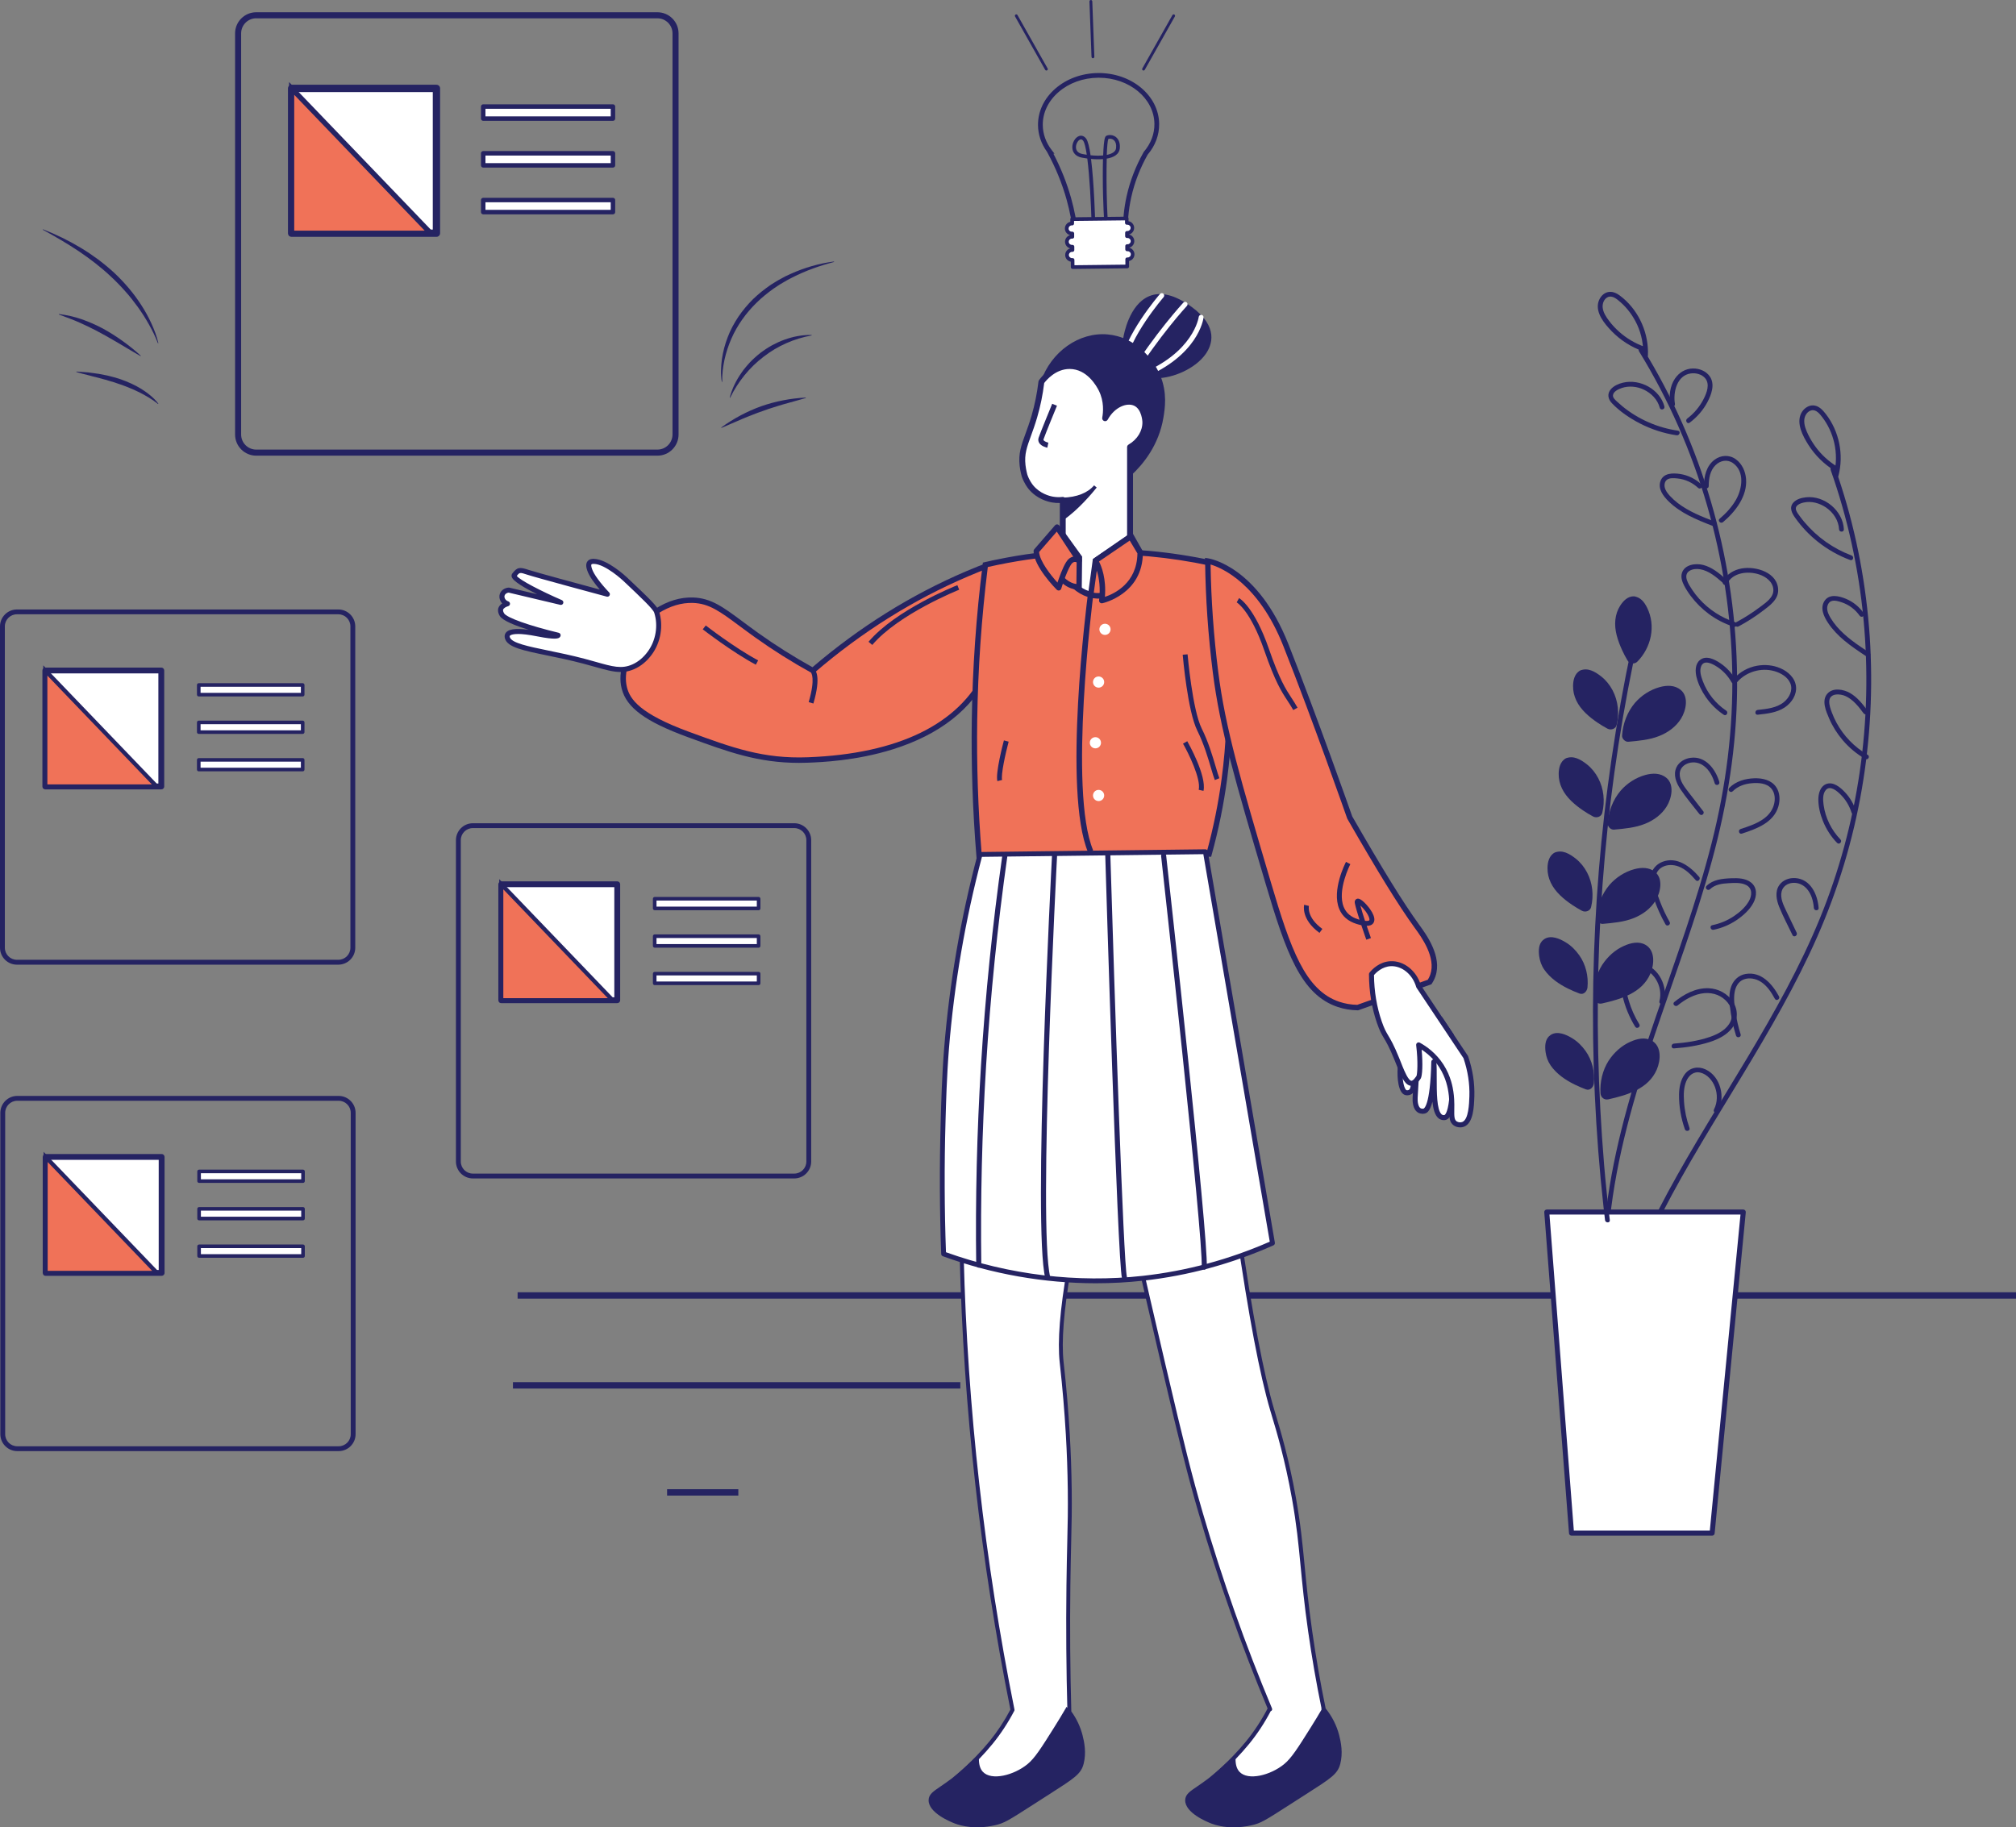 <?xml version="1.0" encoding="UTF-8"?><svg id="_レイヤー_2" xmlns="http://www.w3.org/2000/svg" viewBox="0 0 782.62 709.5"><rect x="0" y="0" width="782.62" height="709.5" fill="#808080" stroke="none"/><defs><style>.cls-1{fill:#252362;}.cls-1,.cls-2,.cls-3{stroke-width:0px;}.cls-2{fill:#f07258;}.cls-3{fill:#fff;}</style></defs><g id="Layer_1"><g id="background_2"><rect class="cls-1" x="200.94" y="501.74" width="581.68" height="2.48"/><rect class="cls-1" x="199.13" y="536.65" width="173.67" height="2.48"/><rect class="cls-1" x="258.97" y="578.21" width="27.65" height="2.48"/><path class="cls-1" d="m61.27,133.21c-.97-2.53-2.15-4.95-3.47-7.27-1.3-2.33-2.74-4.56-4.28-6.72-1.58-2.13-3.17-4.24-4.96-6.19-1.75-1.98-3.59-3.87-5.53-5.67-3.85-3.62-8.06-6.86-12.49-9.84-4.43-2.97-9.09-5.66-13.86-8.29h-.01s-.06-.09-.04-.14c.02-.04.08-.06.12-.04,5.04,1.99,9.94,4.36,14.58,7.16,2.34,1.38,4.57,2.92,6.76,4.52,2.17,1.64,4.26,3.36,6.26,5.2,3.95,3.73,7.51,7.87,10.45,12.44,1.48,2.28,2.8,4.66,3.93,7.12,1.13,2.47,2.12,5.01,2.73,7.66.01.05-.02.1-.07.12-.05.01-.09-.02-.11-.06v-.02Z"/><path class="cls-1" d="m280.19,148.16c-.48-2.88-.31-5.83.06-8.74.44-2.9,1.18-5.78,2.26-8.54,1.04-2.78,2.48-5.4,4.12-7.88,1.67-2.47,3.6-4.74,5.7-6.85,2.14-2.07,4.47-3.9,6.91-5.58,1.26-.77,2.48-1.6,3.79-2.27.65-.35,1.28-.72,1.94-1.05l2-.92c5.34-2.42,10.98-4.03,16.71-4.79h.01c.05,0,.1.03.11.08,0,.05-.03.09-.07.11-5.55,1.44-10.97,3.37-16.08,5.97l-1.91.99c-.62.35-1.24.72-1.85,1.08-1.25.69-2.41,1.53-3.61,2.31-2.32,1.67-4.56,3.45-6.59,5.47-4.08,3.99-7.47,8.71-9.77,13.96-1.15,2.62-2.04,5.35-2.66,8.14-.59,2.79-.97,5.66-.88,8.51,0,.05-.04.1-.09.1-.05,0-.09-.03-.1-.08h0Z"/><path class="cls-1" d="m54.47,138.22c-2.66-1.52-5.21-3.06-7.76-4.58-1.3-.72-2.53-1.53-3.83-2.22-1.26-.76-2.55-1.45-3.84-2.14l-1.93-1.04c-.64-.34-1.32-.62-1.96-.97-.32-.17-.65-.35-.97-.5l-.99-.45c-.33-.15-.67-.3-.99-.46-.33-.16-.65-.34-.99-.47-2.68-1.2-5.42-2.19-8.31-3.27h-.02s-.07-.08-.06-.13c.02-.04.06-.07.1-.06,2.99.39,5.94,1.03,8.79,2.02,2.84,1.01,5.61,2.2,8.27,3.63,2.64,1.45,5.19,3.07,7.63,4.82,2.44,1.76,4.8,3.63,7,5.69.04.04.04.1,0,.14-.03.03-.08.04-.12.02h-.02Z"/><path class="cls-1" d="m283.3,154.31c.89-3.41,2.48-6.63,4.52-9.55l.77-1.09c.27-.35.56-.69.84-1.04.56-.7,1.17-1.35,1.77-2.02.62-.64,1.27-1.27,1.94-1.86.66-.61,1.36-1.17,2.06-1.74.71-.55,1.47-1.04,2.2-1.55.77-.46,1.51-.98,2.3-1.39,1.59-.83,3.2-1.62,4.89-2.2,3.35-1.21,6.89-1.88,10.41-1.81h.02c.05,0,.1.05.09.1,0,.05-.03.09-.08.09-6.77,1.23-13.24,4.07-18.65,8.3-2.73,2.08-5.21,4.49-7.37,7.16-2.16,2.67-4.03,5.59-5.54,8.67-.02.05-.08.07-.13.04-.04-.02-.06-.07-.05-.11v-.02Z"/><path class="cls-1" d="m61.28,156.81c-1.14-.93-2.32-1.74-3.55-2.47-1.19-.76-2.46-1.39-3.69-2.04-.31-.16-.64-.29-.96-.44l-.94-.46c-.63-.3-1.29-.54-1.93-.81-.63-.29-1.3-.52-1.95-.77l-.98-.38c-.33-.12-.67-.21-1-.32l-1.99-.69c-.68-.2-1.36-.37-2.03-.59l-1.01-.33-1.03-.26c-.69-.17-1.37-.37-2.06-.57-.69-.21-1.39-.32-2.08-.52l-2.1-.56c-1.41-.34-2.83-.67-4.26-1.15h-.03s-.08-.08-.06-.13c.01-.04.05-.07.1-.06l4.36.32c1.44.2,2.89.36,4.33.59l2.15.42,1.07.21,1.06.27,2.12.55,2.09.67c2.75.97,5.44,2.17,7.93,3.7,1.23.79,2.44,1.61,3.55,2.56,1.12.94,2.18,1.96,3.05,3.15.03.04.02.1-.02.13-.04.03-.08.02-.12,0l-.03-.02Z"/><path class="cls-1" d="m312.75,154.56c-2.88.85-5.68,1.58-8.44,2.37-1.37.43-2.75.79-4.1,1.26-1.36.42-2.71.86-4.04,1.37-1.35.44-2.68.96-4,1.48-1.34.49-2.64,1.07-3.98,1.6-2.65,1.12-5.28,2.32-8.05,3.47h-.02s-.11,0-.13-.04c-.02-.04,0-.09.03-.11,4.74-3.45,9.97-6.24,15.49-8.23,5.54-1.94,11.36-3.06,17.22-3.36.05,0,.1.04.1.09,0,.05-.03.08-.07.1h-.02Z"/><path class="cls-1" d="m636.28,136.41c11.44,18.62,20.31,38.75,26.39,59.74,6.05,20.89,9.37,42.55,9.79,64.3.44,22.51-2.41,44.82-7.93,66.63-5.81,23-14.05,45.27-21.73,67.69-7.88,22.99-15.16,46.3-18.65,70.42-.41,2.84-.78,5.69-1.08,8.54-.12,1.19,1.74,1.18,1.86,0,2.56-24.5,9.51-48.29,17.32-71.57,7.61-22.67,16.08-45.09,22.38-68.18,5.96-21.86,9.55-44.21,9.72-66.9.16-21.71-2.56-43.45-7.99-64.47-5.44-21.01-13.61-41.34-24.36-60.19-1.33-2.34-2.71-4.65-4.12-6.95-.63-1.02-2.24-.08-1.61.94h0Z"/><path class="cls-1" d="m639.73,138.06c.39-8.4-3.26-16.92-9.7-22.35-1.6-1.35-3.51-2.76-5.73-2.32-1.88.37-3.26,2.04-3.78,3.81-1.24,4.23,2.37,8.52,5.09,11.34,3.4,3.52,7.6,6.2,12.2,7.85,1.13.4,1.62-1.39.49-1.79-3.59-1.29-6.93-3.27-9.77-5.82-1.42-1.27-2.73-2.67-3.88-4.2-1.15-1.52-2.32-3.28-2.49-5.24-.13-1.52.52-3.3,1.99-3.97,1.77-.81,3.59.8,4.84,1.88,2.77,2.41,4.97,5.41,6.52,8.73,1.75,3.76,2.55,7.93,2.36,12.07-.06,1.2,1.8,1.19,1.86,0h0Z"/><path class="cls-1" d="m646.14,157.82c-1.8-6.7-9.46-10.82-16.1-9.24-1.69.4-3.53,1.2-4.69,2.53-1.55,1.78-1.12,3.86.42,5.47,3.05,3.19,6.92,5.8,10.82,7.81,4.47,2.31,9.31,3.88,14.29,4.62,1.17.17,1.68-1.62.49-1.79-7.87-1.15-15.41-4.42-21.56-9.48-.72-.6-1.43-1.22-2.12-1.86-.65-.61-1.58-1.38-1.53-2.35.08-1.54,2.2-2.47,3.44-2.89,2.74-.91,5.82-.61,8.42.59,2.99,1.38,5.44,3.86,6.31,7.09.31,1.16,2.11.67,1.79-.49h0Z"/><path class="cls-1" d="m650.21,156.77c-.75-4.52.79-11.07,6.18-11.78,1.98-.26,4.25.31,5.57,1.88,1.9,2.27.63,5.59-.53,7.9-1.52,3.03-3.73,5.7-6.44,7.74-.95.71-.02,2.33.94,1.61,2.84-2.13,5.21-4.82,6.88-7.97,1.54-2.9,3.01-6.81,1.03-9.86-1.42-2.19-4.1-3.26-6.65-3.22-2.91.05-5.37,1.56-6.98,3.95-2,2.97-2.35,6.79-1.78,10.24.2,1.18,1.99.68,1.79-.49h0Z"/><path class="cls-1" d="m660.55,188.12c-2.28-2.14-5.18-3.6-8.28-4.08-2.83-.43-6.54-.46-7.67,2.76-1.05,3,1.06,5.79,3.07,7.78,2.27,2.25,4.97,4.05,7.79,5.53,3.17,1.66,6.51,2.97,9.85,4.26,1.12.43,1.6-1.37.49-1.79-5.05-1.95-10.23-3.96-14.55-7.31-1.06-.82-2.06-1.74-2.98-2.73-.89-.97-1.76-2.08-2.03-3.4-.21-1.03.05-2.31.96-2.93,1.05-.72,2.73-.56,3.93-.45,3.01.28,5.89,1.62,8.08,3.67.87.82,2.19-.5,1.32-1.32h0Z"/><path class="cls-1" d="m663.33,188.73c.01-2.88.5-6.02,2.65-8.13,1.87-1.83,4.58-2.35,6.78-.79,4.65,3.29,3.57,10.05,1.12,14.3-1.62,2.81-3.85,5.22-6.32,7.3-.92.77.4,2.08,1.32,1.32,4.8-4.04,9.48-10.09,8.95-16.73-.24-2.97-1.5-5.87-3.95-7.67-2.53-1.86-5.83-1.68-8.31.19-3.18,2.4-4.07,6.42-4.09,10.21,0,1.2,1.86,1.2,1.86,0h0Z"/><path class="cls-1" d="m670.02,224.87c-2.59-2.28-5.43-4.65-8.84-5.52-2.88-.73-7.15-.23-8.23,3.06-.56,1.69.08,3.49.86,5,.75,1.45,1.66,2.83,2.65,4.13,1.97,2.6,4.29,4.89,6.91,6.84,2.93,2.18,6.22,3.85,9.7,4.97,1.14.37,1.63-1.43.49-1.79-5.38-1.73-10.22-4.91-13.98-9.12-.95-1.07-1.83-2.19-2.62-3.38-.79-1.18-1.62-2.44-2.08-3.79-.47-1.39-.36-2.79.98-3.62,1.2-.74,2.75-.86,4.11-.63,3.39.56,6.24,2.99,8.74,5.19.9.79,2.22-.52,1.32-1.32h0Z"/><path class="cls-1" d="m670.46,226.66c2.23-4.46,8.19-5.03,12.46-3.62,2.63.87,5.3,2.83,5.5,5.82.22,3.11-2.92,5.12-5.1,6.77-2.96,2.24-6.1,4.24-9.36,5.99-1.06.57-.12,2.17.94,1.61,3.35-1.8,6.56-3.86,9.59-6.17,2.59-1.98,5.8-4.23,5.8-7.85.01-6.89-8.59-9.49-14.18-8.49-3.01.54-5.86,2.2-7.26,5-.53,1.07,1.07,2.01,1.61.94h0Z"/><path class="cls-1" d="m673.82,263.98c-1.45-2.57-3.47-4.77-5.9-6.43-2.21-1.51-5.59-3.27-8.02-1.26-1.9,1.56-1.84,4.46-1.3,6.64.69,2.74,2,5.4,3.6,7.72,1.88,2.71,4.24,5.04,6.98,6.88,1,.67,1.93-.94.94-1.61-4.08-2.74-7.31-6.76-9.05-11.37-.68-1.79-1.47-4.16-.6-6.03,1.18-2.53,4.49-.67,6.09.36,2.35,1.51,4.28,3.6,5.64,6.04.59,1.04,2.19.11,1.61-.94h0Z"/><path class="cls-1" d="m674.5,264.7c3.5-3.92,9.21-5.55,14.28-4.13,2.51.7,5.26,2.27,6.26,4.81,1.06,2.68-.43,5.5-2.51,7.21-2.8,2.3-6.73,2.68-10.19,3.05-1.18.13-1.19,1.99,0,1.86,3.61-.39,7.49-.79,10.58-2.88,2.62-1.78,4.68-4.87,4.29-8.15-.39-3.32-3.13-5.76-6.06-7.02-2.86-1.23-6.03-1.51-9.08-.96-3.39.61-6.58,2.33-8.87,4.9-.79.89.52,2.21,1.32,1.32h0Z"/><path class="cls-1" d="m667.46,303.63c-1.48-5.02-5.41-10.23-11.25-9.38-2.22.32-4.43,1.59-5.41,3.69-1.35,2.91-.09,6.03,1.57,8.51,2.21,3.31,4.85,6.38,7.28,9.53.31.4.8.61,1.27.33.39-.22.64-.88.33-1.27-1.92-2.48-3.83-4.96-5.75-7.44-1.57-2.04-3.52-4.47-3.43-7.19.07-2.11,1.65-3.6,3.59-4.15,2-.57,4.04-.13,5.71,1.08,2.22,1.61,3.53,4.21,4.28,6.78.34,1.15,2.13.66,1.79-.49h0Z"/><path class="cls-1" d="m672.65,307.23c1.95-1.98,4.67-2.9,7.39-3.13,2.62-.22,5.82-.07,7.64,2.11,1.41,1.69,1.53,4.13.98,6.18-.64,2.41-2.23,4.31-4.27,5.71-2.62,1.8-5.67,2.8-8.68,3.78-1.13.37-.65,2.16.49,1.79,5.65-1.83,12.37-4.25,14.19-10.59.71-2.46.6-5.38-.91-7.54-1.89-2.71-5.24-3.44-8.36-3.36-3.57.1-7.24,1.13-9.8,3.73-.84.85.47,2.17,1.32,1.32h0Z"/><path class="cls-1" d="m659.61,340.45c-3.44-4.02-8.64-8.01-14.23-5.84-2.47.96-4.2,3.04-4.63,5.67-.47,2.87.31,5.75,1.23,8.44,1.2,3.53,2.74,6.94,4.57,10.18.59,1.04,2.2.11,1.61-.94-1.45-2.56-2.71-5.22-3.75-7.98-.91-2.42-1.85-4.98-1.94-7.59-.08-2.28.68-4.52,2.76-5.69,1.93-1.08,4.33-1.04,6.36-.29,2.72,1.01,4.85,3.17,6.7,5.33.78.91,2.09-.41,1.32-1.32h0Z"/><path class="cls-1" d="m663.83,345.27c1.9-1.86,4.66-2.21,7.2-2.35,2.2-.12,4.78-.33,6.82.7,2.52,1.28,2.31,4.07,1.09,6.24-1.33,2.36-3.54,4.32-5.77,5.82-2.57,1.73-5.43,2.92-8.46,3.54-1.17.24-.68,2.03.49,1.79,3.13-.64,6.14-1.89,8.8-3.66,2.59-1.73,5.18-4,6.66-6.78,1.38-2.58,1.62-5.91-.88-7.91-2.12-1.7-5.1-1.76-7.69-1.66-3.38.13-7.04.46-9.59,2.95-.86.84.46,2.15,1.32,1.32h0Z"/><path class="cls-1" d="m645.98,389.23c1.6-6.06-1.96-13.75-8.46-15.08-3.12-.64-6.08.75-7.35,3.71-1.17,2.72-.95,5.85-.32,8.67.95,4.28,2.65,8.38,4.93,12.11.62,1.02,2.23.09,1.61-.94-1.75-2.86-3.14-5.93-4.09-9.15-.77-2.59-1.42-5.38-.96-8.09.41-2.44,1.89-4.64,4.61-4.63,2.83.01,5.39,2.04,6.84,4.34,1.6,2.53,2.17,5.65,1.4,8.56-.31,1.16,1.49,1.65,1.79.49h0Z"/><path class="cls-1" d="m651.27,390.38c2.97-2.41,6.58-4.46,10.46-4.78,3.44-.28,6.81.97,8.99,3.71,1.96,2.47,2.24,5.72.47,8.37-1.7,2.53-4.73,4.01-7.53,4.97-4.42,1.5-9.2,2.21-13.84,2.55-1.19.09-1.2,1.95,0,1.86,4.67-.34,9.45-1.04,13.92-2.48,3.33-1.07,6.71-2.75,8.83-5.63,2.18-2.97,2.2-6.92.19-9.98-2.09-3.18-5.69-5.13-9.48-5.27-4.96-.18-9.58,2.31-13.32,5.36-.93.76.39,2.07,1.32,1.32h0Z"/><path class="cls-1" d="m710.64,182.38c6.61,18.7,10.89,38.2,12.77,57.94,1.87,19.73,1.4,39.71-1.45,59.33-2.85,19.54-8.02,38.74-15.51,57.02-7.67,18.73-17.62,36.41-27.98,53.76-10.43,17.46-21.36,34.65-31.04,52.55-1.28,2.37-2.54,4.76-3.77,7.15-.55,1.06,1.06,2.01,1.61.94,9.44-18.41,20.48-35.94,31.17-53.64,10.54-17.44,20.83-35.11,29.06-53.79,8.05-18.29,13.87-37.5,17.26-57.2,3.36-19.54,4.4-39.47,3.08-59.26-1.33-19.77-4.99-39.41-11.02-58.29-.75-2.35-1.54-4.69-2.36-7.02-.4-1.12-2.19-.64-1.79.49h0Z"/><path class="cls-1" d="m713.67,184.82c2.18-8.24.34-17.35-4.89-24.09-1.24-1.59-2.79-3.29-4.96-3.33-1.92-.04-3.68,1.31-4.54,2.96-2.09,3.98.6,8.98,2.75,12.37,2.57,4.04,6.03,7.46,10.1,9.98,1.02.63,1.96-.98.94-1.61-3.16-1.96-5.97-4.51-8.18-7.5-1.09-1.48-2.06-3.05-2.87-4.7-.89-1.8-1.74-3.84-1.59-5.89.12-1.57,1.1-3.25,2.71-3.67,1.85-.48,3.27,1.33,4.26,2.62,2.25,2.93,3.82,6.36,4.65,9.95.94,4.08.9,8.36-.17,12.41-.31,1.16,1.49,1.65,1.79.49h0Z"/><path class="cls-1" d="m715.8,205.49c-.37-7.2-7.53-13.18-14.69-12.41-1.77.19-3.78.72-4.99,2.13-1.62,1.91-.48,4.07.76,5.82,2.47,3.49,5.43,6.63,8.78,9.29,3.81,3.03,8.05,5.42,12.61,7.13,1.12.42,1.61-1.38.49-1.79-7.07-2.64-13.39-7.14-18.24-12.91-.56-.66-1.1-1.34-1.61-2.04-.59-.8-1.32-1.66-1.65-2.61-.64-1.86,1.56-2.68,2.99-2.99,2.98-.65,6.11.23,8.6,1.92,2.83,1.91,4.9,5.03,5.08,8.49.06,1.19,1.92,1.2,1.86,0h0Z"/><path class="cls-1" d="m723.54,238.12c-1.75-2.52-4.16-4.48-7-5.65-2.6-1.07-6.33-1.99-8.21.77-1.9,2.79-.31,6.17,1.34,8.63,1.73,2.6,3.92,4.85,6.31,6.85,2.75,2.29,5.74,4.28,8.73,6.24,1,.66,1.94-.95.94-1.61-4.51-2.96-9.1-5.99-12.64-10.13-.87-1.02-1.65-2.1-2.34-3.24-.71-1.19-1.39-2.52-1.35-3.95.03-1.07.58-2.26,1.64-2.64,1.24-.44,2.87.09,4.06.49,2.78.93,5.23,2.78,6.9,5.18.68.98,2.29.05,1.61-.94h0Z"/><path class="cls-1" d="m725.08,276.04c-1.94-2.62-4.04-5.33-6.91-6.97-2.54-1.46-6.67-2.22-8.84.33-2.27,2.67-.43,6.83.76,9.58,1.32,3.06,3.12,5.9,5.28,8.44,2.47,2.9,5.44,5.37,8.74,7.26,1.04.6,1.98-1.01.94-1.61-5.11-2.94-9.32-7.29-12.12-12.47-.68-1.26-1.27-2.55-1.77-3.89-.51-1.38-1.07-2.87-1.04-4.36.08-3.33,4.24-3.07,6.41-2.04,2.93,1.38,5.05,4.12,6.93,6.66.7.95,2.32.03,1.61-.94h0Z"/><path class="cls-1" d="m720.57,315.08c-.86-2.78-2.33-5.33-4.32-7.45-1.8-1.92-4.64-4.37-7.45-3.15-2.23.97-2.9,3.68-2.91,5.89-.01,2.85.73,5.81,1.79,8.43,1.27,3.15,3.11,6.02,5.48,8.47.83.86,2.15-.45,1.32-1.32-3.52-3.65-5.85-8.38-6.55-13.41-.25-1.83-.44-4.25.84-5.78,1.71-2.02,4.45.44,5.75,1.73,1.98,1.97,3.44,4.41,4.27,7.07.35,1.14,2.15.65,1.79-.49h0Z"/><path class="cls-1" d="m706,352.52c-.4-5.26-3.13-11.21-9.07-11.59-2.35-.15-4.81.74-6.19,2.71-1.8,2.55-1.11,5.87-.02,8.55,1.51,3.71,3.41,7.28,5.14,10.89.52,1.08,2.12.14,1.61-.94-1.35-2.83-2.7-5.65-4.06-8.48-1.07-2.25-2.43-5-1.77-7.55.52-2.02,2.31-3.18,4.33-3.32,2.09-.14,3.98.69,5.38,2.23,1.83,2.02,2.59,4.85,2.79,7.51.09,1.19,1.95,1.2,1.86,0h0Z"/><path class="cls-1" d="m690.61,386.85c-2.61-4.81-6.89-9.73-12.96-8.69-2.61.45-4.61,2.29-5.54,4.72-.97,2.53-.83,5.37-.53,8.01.43,3.8,1.21,7.54,2.35,11.19.35,1.14,2.15.65,1.79-.49-.89-2.86-1.58-5.79-2.03-8.75-.37-2.45-.73-5.08-.31-7.55.36-2.15,1.43-4.22,3.58-5.02,2.18-.81,4.67-.3,6.59.92,2.46,1.56,4.09,4.1,5.45,6.6.57,1.05,2.18.12,1.61-.94h0Z"/><path class="cls-1" d="m667,431.68c2.81-5.54,1.08-13.59-4.82-16.43-2.91-1.4-6.16-.8-8.12,1.81-1.68,2.23-2.22,5.22-2.25,7.96-.04,4.56.76,9.14,2.27,13.44.39,1.12,2.19.64,1.79-.49-1.17-3.33-1.91-6.79-2.13-10.32-.17-2.64-.16-5.42.9-7.9.95-2.21,2.9-3.9,5.44-3.29,2.69.65,4.75,3.07,5.68,5.59,1.05,2.81.99,6.01-.38,8.7-.54,1.07,1.06,2.01,1.61.94h0Z"/><path class="cls-3" d="m664.65,595.27c4.03-41.56,8.06-83.11,12.09-124.67h-76.29c3.2,41.56,6.41,83.11,9.61,124.67h54.58Z"/><path class="cls-1" d="m664.65,596.24h-54.58c-.51,0-.93-.39-.97-.9l-9.61-124.67c-.02-.27.07-.54.26-.74.18-.2.44-.31.71-.31h76.29c.27,0,.54.12.72.32.18.2.27.48.25.75l-12.09,124.67c-.05.5-.47.88-.97.88Zm-53.68-1.95h52.79l11.91-122.72h-74.16l9.46,122.72Z"/><path class="cls-1" d="m633.34,251.48c-3.03,14.27-5.61,28.63-7.72,43.06-2.09,14.3-3.73,28.67-4.92,43.08-1.19,14.54-1.92,29.11-2.19,43.7-.27,14.58-.07,29.18.6,43.75.66,14.57,1.79,29.12,3.39,43.62.19,1.68.37,3.36.58,5.04.14,1.17,2.01,1.19,1.86,0-1.77-14.3-2.92-28.7-3.69-43.09-.78-14.49-1.1-29.01-.96-43.53.14-14.51.74-29.02,1.81-43.5,1.07-14.53,2.59-29.04,4.59-43.47,1.99-14.38,4.44-28.69,7.35-42.91.36-1.75.72-3.5,1.09-5.25.25-1.17-1.55-1.67-1.79-.49h0Z"/><path class="cls-1" d="m614.58,262.48c1.34-.7,3.21.48,4.36,1.21,3.75,2.38,5.33,6.09,5.78,7.28,1.63,4.28.97,8.14.56,9.84-2.67-1.43-11.86-6.66-12.15-13.6-.03-.83-.16-3.88,1.45-4.73Z"/><path class="cls-1" d="m615.8,264.58c-.13.09-.28.13-.45.12.14,0,.28,0,.41,0-.55-.06.13.08.2.11.27.1.28.1.05.01.14.06.28.13.41.2.2.1.39.22.58.33,1.04.62,1.51.94,2.29,1.7.35.33.68.69.99,1.06.07.08.53.68.2.24.12.16.23.32.35.48.45.65.85,1.34,1.19,2.05.06.12.12.24.17.37.13.28.09.62-.01-.05.04.27.23.59.32.84.4,1.14.67,2.41.74,3.26.09,1.05.08,2.11-.03,3.16-.01.11-.11.76,0,.1-.04.22-.07.44-.11.66-.06.32-.13.63-.2.94,1.19-.48,2.38-.97,3.57-1.45-.97-.52-1.92-1.07-2.85-1.67-.64-.41-1.26-.83-1.87-1.28-.15-.11-.29-.21-.43-.32-.46-.34.18.15-.16-.12-.34-.28-.68-.55-1.01-.84-.63-.55-1.23-1.12-1.8-1.73-.28-.31-.55-.62-.82-.94-.06-.07-.12-.15-.18-.22.31.4.09.12.03.03-.13-.18-.26-.36-.38-.55-.23-.34-.44-.69-.63-1.05-.09-.16-.17-.33-.25-.5-.05-.11-.1-.22-.15-.34.07.17.13.34.04.07-.13-.38-.25-.75-.34-1.14-.04-.18-.06-.36-.11-.54-.09-.33.01.44.01.1,0-.12-.02-.25-.03-.37-.02-.28-.02-.57-.02-.85,0-.17,0-.35.01-.52,0-.1,0-.78.02-.42.01.34.04-.22.07-.36.05-.23.13-.44.2-.66-.02.07-.23.35-.07.2.07-.07.16-.27.21-.35,0,0-.3.38-.12.19.2-.21-.49.31-.05.05,1.1-.64,1.58-2.22.87-3.32-.71-1.11-2.15-1.56-3.32-.87-2.08,1.21-2.64,3.69-2.67,5.93-.03,1.99.41,3.87,1.26,5.67,1.72,3.63,5.04,6.42,8.3,8.63,1.22.83,2.5,1.59,3.8,2.29,1.33.71,3.2.13,3.57-1.45,1.07-4.52.59-9.29-1.57-13.42-1.07-2.04-2.56-3.92-4.37-5.35-2.35-1.86-5.31-3.67-8.32-2.3-1.16.53-1.53,2.3-.87,3.32.77,1.2,2.08,1.44,3.32.87Z"/><path class="cls-1" d="m634.24,233.99c1.51.09,2.5,2.08,3.1,3.29,1.97,3.97,1.4,7.97,1.17,9.22-.83,4.51-3.39,7.46-4.62,8.71-1.55-2.61-6.69-11.84-3.34-17.92.4-.73,1.87-3.4,3.69-3.29Z"/><path class="cls-1" d="m634.24,236.42c-.35-.05-.39-.05-.12.02-.31-.13-.34-.13-.1,0-.39-.17-.1-.08.08.11.09.1.18.19.26.3-.18-.23-.19-.23-.03,0,.1.17.22.34.32.51.54.94.9,1.72,1.2,2.71.17.59.31,1.2.4,1.81-.07-.43.03.31.03.33.03.3.05.61.06.92.03.84-.05,1.66-.12,2.5-.02.23.12-.64,0-.07-.02.1-.03.2-.05.29-.11.6-.25,1.19-.43,1.77-.1.31-.2.62-.32.93-.03.09-.3.71-.11.29-.21.47-.44.93-.69,1.38-.23.41-.48.81-.74,1.2-.1.15-.21.31-.32.46-.07.1-.14.19-.21.29.21-.26.23-.29.07-.09-.4.49-.81.96-1.25,1.41l3.82.49c-.78-1.31-1.49-2.66-2.12-4.06-.1-.23-.2-.46-.3-.69.25.58-.08-.22-.13-.32-.2-.5-.38-1.01-.55-1.52-.34-1.02-.62-2.07-.82-3.13-.04-.24-.08-.48-.12-.72.09.61-.02-.28-.03-.39-.04-.55-.06-1.09-.04-1.64.01-.27.04-.54.06-.81-.05.63.04-.22.07-.35.11-.52.26-1.03.46-1.53-.22.55.13-.23.18-.33.06-.12.13-.24.2-.35.21-.36.43-.7.67-1.04.16-.21.14-.19-.05.06.08-.1.16-.19.24-.28.17-.18.34-.35.53-.51-.53.46.55-.15-.17.08.66-.21-.24-.05.18-.05,1.27.02,2.49-1.13,2.43-2.43-.06-1.33-1.07-2.41-2.43-2.43-2.37-.04-4.12,1.8-5.3,3.66-1.05,1.65-1.63,3.45-1.85,5.39-.47,4.06.96,8.21,2.62,11.85.62,1.36,1.32,2.68,2.08,3.97.79,1.34,2.71,1.61,3.82.49,5.41-5.49,7.27-13.91,3.8-20.94-1.1-2.22-2.55-4.12-5.16-4.42-1.27-.14-2.48,1.22-2.43,2.43.06,1.44,1.07,2.28,2.43,2.43Z"/><path class="cls-1" d="m636.43,274.6c4.04-4.73,9.84-6.33,12.48-5.79.41.08,1.4.3,2.17,1.12.73.77.93,1.9.91,2.96-.08,4.33-3.37,8.08-7.26,9.99-3.89,1.91-8.31,2.33-12.62,2.72.15-2.2.81-6.89,4.32-10.99Z"/><path class="cls-1" d="m638.15,276.32c.49-.57,1.01-1.11,1.56-1.61.27-.24.54-.48.83-.7.31-.25-.25.18.07-.05.19-.14.38-.27.57-.4.52-.35,1.07-.68,1.63-.98.31-.17.64-.31.96-.47.09-.04.43-.18-.01,0,.19-.08.37-.15.56-.22.5-.19,1.01-.35,1.53-.48.25-.06.51-.12.77-.17.11-.02.22-.04.33-.06.56-.11-.56.04-.01,0,.43-.03.84-.04,1.27-.04.59,0-.38-.1-.04-.02.21.05.51.17.71.18.29,0-.33-.2-.05-.03.16.09.33.16.48.27-.14-.1-.16-.2.07.1-.21-.28.02.04.04.09-.14-.34.02.02.03.09-.01-.05.16.72.11.4-.05-.32.02.46.02.42,0,.23,0,.47-.02.7-.01.15-.02.3-.04.45.01-.11.09-.44-.02.02-.07.33-.15.65-.25.97-.06.18-.12.35-.18.53-.03.08-.19.42-.01.04-.16.34-.33.67-.52,1-.15.26-.32.51-.49.76.02-.03-.42.56-.22.3.21-.26-.27.32-.25.28-.45.52-.95,1.01-1.48,1.45-.34.29-.72.57-1.38.97-.6.37-1.39.77-1.92.99-3.41,1.41-7.03,1.72-10.68,2.05.81.81,1.62,1.62,2.43,2.43.02-.31.05-.61.08-.92.06-.59.06.01,0,.03.04-.01.1-.6.11-.67.15-.84.35-1.67.6-2.48.14-.46.31-.92.48-1.37.06-.16.06-.14-.02.04.06-.15.13-.29.2-.44.1-.22.21-.44.32-.66.53-1.03,1.22-2.07,1.84-2.81.82-.97,1.02-2.5,0-3.44-.9-.83-2.56-1.04-3.44,0-3.05,3.63-4.69,8-5.03,12.71-.09,1.23,1.19,2.54,2.43,2.43,4.04-.37,8.21-.72,12.01-2.24,3.44-1.38,6.51-3.59,8.48-6.79,1.9-3.08,3.07-8.45-.17-11.11-2.33-1.91-5.37-1.84-8.14-1.08-3.68,1.01-7.08,3.21-9.57,6.08-.83.96-1.01,2.51,0,3.44.91.84,2.55,1.03,3.44,0Z"/><path class="cls-1" d="m608.99,296.59c1.34-.7,3.21.48,4.36,1.21,3.75,2.38,5.33,6.09,5.78,7.28,1.63,4.28.97,8.14.56,9.84-2.67-1.43-11.86-6.66-12.15-13.6-.03-.83-.16-3.88,1.45-4.73Z"/><path class="cls-1" d="m610.22,298.69c-.13.09-.28.13-.45.12.14,0,.28,0,.41,0-.55-.06.13.08.2.11.27.1.28.1.05.01.14.06.28.13.41.2.2.1.39.22.58.33,1.04.62,1.51.94,2.29,1.7.35.33.68.69.99,1.06.07.08.53.68.2.24.12.16.23.32.35.48.45.65.85,1.34,1.19,2.05.06.12.12.24.17.37.13.28.09.62-.01-.05.04.27.23.59.32.84.4,1.14.67,2.41.74,3.26.09,1.05.08,2.11-.03,3.16-.01.11-.11.76,0,.1-.04.22-.07.44-.11.66-.06.32-.13.63-.2.94,1.19-.48,2.38-.97,3.57-1.45-.97-.52-1.92-1.07-2.85-1.67-.64-.41-1.26-.83-1.87-1.28-.15-.11-.29-.21-.43-.32-.46-.34.17.15-.16-.12-.34-.28-.68-.55-1.01-.84-.63-.55-1.23-1.12-1.8-1.73-.28-.31-.55-.62-.82-.94-.06-.07-.12-.15-.18-.22.31.4.09.12.03.03-.13-.18-.26-.36-.38-.55-.23-.34-.44-.69-.63-1.05-.09-.16-.17-.33-.25-.5-.05-.11-.1-.22-.15-.34.07.17.13.34.04.07-.13-.38-.25-.75-.34-1.14-.04-.18-.06-.36-.11-.54-.08-.33.01.44.01.1,0-.12-.02-.25-.03-.37-.02-.28-.02-.57-.02-.85,0-.17,0-.35.01-.52,0-.1,0-.78.02-.42.01.34.04-.22.07-.36.05-.23.13-.44.2-.66-.02.07-.23.35-.07.2.07-.07.16-.27.21-.35,0,0-.3.38-.12.19.2-.21-.49.31-.05.05,1.1-.64,1.58-2.22.87-3.32-.71-1.11-2.15-1.56-3.32-.87-2.08,1.21-2.64,3.7-2.67,5.93-.03,1.99.41,3.87,1.26,5.67,1.72,3.63,5.04,6.42,8.3,8.63,1.22.83,2.5,1.59,3.8,2.29,1.33.71,3.2.13,3.57-1.45,1.07-4.52.59-9.29-1.57-13.42-1.07-2.04-2.56-3.92-4.37-5.35-2.35-1.86-5.31-3.67-8.32-2.3-1.16.53-1.53,2.3-.87,3.32.77,1.2,2.08,1.44,3.32.87Z"/><path class="cls-1" d="m630.85,308.72c4.04-4.73,9.84-6.33,12.48-5.79.41.08,1.4.3,2.17,1.12.73.77.93,1.9.91,2.96-.08,4.33-3.37,8.08-7.26,9.99-3.89,1.91-8.31,2.33-12.62,2.72.15-2.2.81-6.89,4.32-10.99Z"/><path class="cls-1" d="m632.57,310.44c.49-.57,1.01-1.11,1.56-1.61.27-.24.54-.48.83-.7.31-.25-.25.18.07-.05.19-.14.38-.27.57-.4.52-.35,1.07-.68,1.63-.98.31-.17.64-.31.96-.47.09-.04.43-.18-.01,0,.19-.08.37-.15.56-.22.5-.19,1.01-.35,1.53-.48.25-.06.51-.12.77-.17.11-.02.22-.04.33-.06.56-.11-.56.04-.01,0,.43-.03.84-.04,1.27-.04.59,0-.38-.1-.04-.02.21.05.51.17.71.18.29,0-.33-.2-.05-.03.16.09.33.16.48.27-.14-.1-.16-.2.07.1-.21-.28.02.04.04.09-.14-.34.02.02.03.09-.01-.05.16.72.11.4-.05-.32.02.46.02.42,0,.23,0,.47-.02.7-.01.15-.02.3-.04.45.01-.11.09-.44-.02.02-.08.33-.15.65-.25.97-.06.18-.12.35-.18.53-.03.08-.19.42-.01.04-.16.34-.33.67-.52,1-.15.26-.32.51-.49.76.02-.03-.42.56-.22.3.21-.26-.27.32-.25.28-.45.52-.95,1.01-1.48,1.45-.34.29-.71.57-1.38.97-.6.37-1.39.77-1.92.99-3.41,1.41-7.03,1.72-10.68,2.05.81.81,1.62,1.62,2.43,2.43.02-.31.05-.61.08-.92.06-.59.06.01,0,.03.04-.01.1-.6.11-.67.15-.84.35-1.67.6-2.48.14-.46.31-.92.48-1.37.06-.16.06-.14-.02.04.06-.15.13-.29.2-.44.1-.22.21-.44.32-.66.53-1.03,1.22-2.07,1.84-2.81.82-.97,1.02-2.5,0-3.44-.9-.83-2.56-1.04-3.44,0-3.05,3.63-4.69,8-5.03,12.71-.09,1.23,1.19,2.54,2.43,2.43,4.04-.37,8.21-.72,12.01-2.24,3.44-1.38,6.51-3.59,8.48-6.79,1.9-3.08,3.07-8.45-.17-11.11-2.33-1.91-5.37-1.84-8.14-1.08-3.68,1.01-7.08,3.21-9.57,6.08-.83.96-1.01,2.51,0,3.44.91.84,2.55,1.03,3.44,0Z"/><path class="cls-1" d="m604.65,333.19c1.34-.7,3.21.48,4.36,1.21,3.75,2.38,5.33,6.09,5.78,7.28,1.63,4.28.97,8.14.56,9.84-2.67-1.43-11.86-6.66-12.15-13.6-.03-.83-.16-3.88,1.45-4.73Z"/><path class="cls-1" d="m605.88,335.29c-.13.09-.28.13-.45.12.14,0,.28,0,.41,0-.55-.06.13.08.2.11.27.1.28.1.05.01.14.06.28.13.41.2.2.1.39.22.58.33,1.04.62,1.51.94,2.29,1.7.35.33.68.69.99,1.06.07.08.53.68.2.24.12.16.23.32.35.48.45.65.85,1.34,1.19,2.05.06.12.12.24.17.37.13.28.09.62-.01-.05.04.27.23.59.32.84.39,1.14.67,2.41.74,3.26.09,1.05.08,2.11-.03,3.16-.01.11-.11.76,0,.1-.04.22-.07.44-.11.66-.06.32-.13.63-.2.94,1.19-.48,2.38-.97,3.57-1.45-.97-.52-1.92-1.07-2.85-1.67-.64-.41-1.26-.83-1.87-1.28-.15-.11-.29-.21-.43-.32-.46-.34.18.15-.16-.12-.34-.28-.68-.55-1.01-.84-.63-.55-1.23-1.12-1.8-1.73-.28-.31-.55-.62-.82-.94-.06-.07-.12-.15-.18-.22.31.4.09.12.03.03-.13-.18-.26-.36-.38-.55-.23-.34-.44-.69-.63-1.05-.09-.16-.17-.33-.25-.5-.05-.11-.1-.22-.15-.34.07.17.13.34.04.07-.13-.38-.25-.75-.34-1.14-.04-.18-.06-.36-.11-.54-.09-.33.01.44.01.1,0-.12-.02-.25-.03-.37-.02-.28-.02-.57-.02-.85,0-.17,0-.35.01-.52,0-.1,0-.78.02-.42.01.34.04-.22.07-.36.05-.23.13-.44.2-.66-.02.07-.23.35-.07.2.07-.07.16-.27.21-.35,0,0-.3.38-.12.19.2-.21-.49.31-.05.05,1.1-.64,1.58-2.22.87-3.32-.71-1.11-2.15-1.56-3.32-.87-2.08,1.21-2.64,3.69-2.67,5.93-.03,1.99.41,3.87,1.26,5.67,1.72,3.63,5.04,6.42,8.3,8.63,1.22.83,2.5,1.59,3.8,2.29,1.33.71,3.2.13,3.57-1.45,1.07-4.52.59-9.29-1.57-13.42-1.07-2.04-2.56-3.92-4.37-5.35-2.35-1.86-5.31-3.67-8.32-2.3-1.16.53-1.53,2.3-.87,3.32.77,1.2,2.08,1.43,3.32.87Z"/><path class="cls-1" d="m626.51,345.31c4.04-4.73,9.84-6.33,12.48-5.79.41.08,1.4.3,2.17,1.12.73.77.93,1.9.91,2.96-.08,4.33-3.37,8.08-7.26,9.99-3.89,1.91-8.31,2.33-12.62,2.72.15-2.2.81-6.89,4.32-10.99Z"/><path class="cls-1" d="m628.23,347.03c.49-.57,1.01-1.11,1.56-1.61.27-.24.54-.48.83-.7.31-.25-.25.18.07-.05.19-.14.38-.27.57-.4.52-.35,1.07-.68,1.63-.98.31-.17.64-.31.96-.47.09-.04.43-.18-.01,0,.19-.08.37-.15.56-.22.5-.19,1.01-.35,1.53-.48.25-.06.51-.12.77-.17.11-.02.22-.04.33-.06.56-.11-.56.04-.01,0,.43-.03.84-.04,1.27-.04.59,0-.38-.1-.04-.02.21.05.51.17.71.18.29,0-.33-.2-.05-.03.16.09.33.16.48.27-.14-.1-.16-.2.07.1-.21-.28.02.04.04.09-.14-.34.02.02.03.09-.01-.05.16.72.11.4-.05-.32.02.46.02.42,0,.23,0,.47-.02.7-.01.15-.02.3-.04.45.01-.11.09-.44-.02.02-.07.33-.15.65-.25.97-.06.18-.12.35-.18.53-.03.08-.19.42-.01.04-.16.34-.33.67-.52,1-.15.26-.32.51-.49.76.02-.03-.42.56-.22.3.21-.26-.27.32-.25.28-.45.52-.95,1.01-1.48,1.45-.34.29-.71.57-1.38.97-.6.37-1.39.77-1.92.99-3.41,1.41-7.03,1.72-10.68,2.05.81.81,1.62,1.62,2.43,2.43.02-.31.05-.61.08-.92.06-.59.06.01,0,.03.04-.01.1-.6.11-.67.15-.84.35-1.67.6-2.48.14-.46.31-.92.48-1.37.06-.16.06-.14-.02.04.06-.15.13-.29.2-.44.1-.22.21-.44.32-.66.53-1.03,1.22-2.07,1.84-2.81.82-.97,1.02-2.5,0-3.44-.9-.83-2.56-1.04-3.44,0-3.05,3.63-4.69,8-5.03,12.71-.09,1.23,1.19,2.54,2.43,2.43,4.04-.37,8.21-.72,12.01-2.24,3.44-1.38,6.51-3.59,8.48-6.79,1.9-3.08,3.07-8.45-.17-11.11-2.33-1.91-5.37-1.84-8.14-1.08-3.68,1.01-7.08,3.21-9.57,6.08-.83.96-1.01,2.51,0,3.44.91.84,2.55,1.03,3.44,0Z"/><path class="cls-1" d="m600.82,366.66c1.24-.87,3.25.05,4.48.62,4.03,1.86,6.08,5.34,6.68,6.46,2.18,4.03,2.03,7.94,1.84,9.68-2.84-1.06-12.63-5.04-13.83-11.89-.14-.82-.67-3.83.82-4.88Z"/><path class="cls-1" d="m602.05,368.76c.24-.14.23-.15-.03-.02.28-.06.26-.07-.04,0,.13,0,.68.11.22,0,.52.14,1.02.28,1.52.48-.49-.2.28.13.36.17.23.11.45.22.68.34.5.27.96.58,1.43.89.47.31-.15-.15.23.17.22.19.45.37.66.57.35.32.68.66,1,1.01.13.14.25.28.37.43.04.05.48.62.25.31-.23-.31.16.23.2.28.1.14.2.28.29.43,1,1.52,1.6,2.95,1.99,4.74.05.24.1.48.14.73.03.16.05.31.07.47-.04-.26-.04-.25,0,.03.04.48.08.97.09,1.45.02.73-.02,1.46-.09,2.19,1.03-.78,2.05-1.56,3.08-2.34-.44-.16-.87-.34-1.3-.51-.35-.14-.12,0,.12.05-.14-.03-.3-.13-.43-.19-.31-.14-.62-.28-.92-.42-1.41-.66-2.79-1.41-4.1-2.26-.33-.22-.66-.44-.99-.68-.18-.13-.35-.26-.52-.39.39.29-.01-.02-.16-.14-.67-.55-1.3-1.14-1.87-1.79-.12-.14-.24-.28-.36-.42-.39-.46.12.2-.12-.15-.24-.35-.47-.69-.68-1.06-.1-.18-.19-.37-.29-.55-.04-.08-.07-.16-.11-.24,0,.01.15.43.07.17-.13-.43-.29-.83-.39-1.27-.03-.16-.06-.32-.09-.48-.02-.12-.09-.62-.04-.19.06.46-.02-.25-.03-.35-.02-.2-.03-.4-.03-.59,0-.24,0-.48.02-.71,0-.08.07-.35,0-.03-.09.39.05-.17.06-.2.02-.07.07-.17.08-.25.02-.32-.11.42-.04.12.06-.26.25-.12.04-.09-.11.14-.12.16-.03.07.06-.06.12-.11.19-.16,1.01-.78.88-2.62,0-3.44-1.07-.98-2.36-.84-3.44,0-1.85,1.44-1.87,4.17-1.59,6.28.26,1.9.89,3.7,1.99,5.27,2.28,3.26,5.67,5.59,9.2,7.34,1.46.72,2.96,1.36,4.48,1.93,1.62.61,2.93-.92,3.08-2.34.44-4.36-.65-8.97-3.21-12.56-1.41-1.98-3.12-3.7-5.21-4.97-2.31-1.41-5.68-2.92-8.25-1.33-1.08.67-1.6,2.2-.87,3.32.7,1.08,2.17,1.59,3.32.87Z"/><path class="cls-1" d="m624.08,375.81c3.38-5.21,8.92-7.57,11.61-7.38.42.03,1.43.12,2.3.83.82.67,1.17,1.76,1.29,2.81.49,4.3-2.28,8.45-5.88,10.85-3.6,2.4-7.93,3.4-12.16,4.35-.14-2.2-.1-6.93,2.84-11.46Z"/><path class="cls-1" d="m626.18,377.03c.21-.31.42-.62.64-.92.27-.37-.36.4.15-.18.1-.12.21-.25.31-.37.48-.56,1-1.08,1.55-1.57.25-.22.51-.44.77-.65-.34.27.26-.19.38-.27.56-.39,1.14-.75,1.74-1.08.23-.12.45-.24.69-.35.14-.07.29-.12.42-.19.31-.16-.4.13-.08.04.5-.14.99-.36,1.5-.49.22-.05.43-.09.65-.14.56-.12-.56.01.09,0,.16,0,.32-.02.48-.01.09,0,.19.01.28.01.51.01-.29-.12-.02,0,.12.05.27.06.4.1.36.1-.43-.3.19.09.04.02.38.28.12.07.32.25.12.15.05.02.08.13.16.26.22.39-.19-.39,0,.05.04.16.05.18.09.37.13.56-.09-.43.01.14.02.27.02.31.02.62,0,.93,0,.15-.02.31-.03.46-.05.73.06-.27-.03.16-.07.34-.14.68-.24,1.01-.04.15-.09.3-.14.44,0,.02-.28.71-.1.29-.28.65-.63,1.27-1.02,1.86-.08.11-.55.75-.32.47-.25.31-.51.61-.79.9-.49.52-1.02,1.01-1.59,1.45.29-.22-.03.02-.08.05-.17.11-.33.23-.5.34-.38.25-.76.48-1.15.7-3.06,1.7-6.7,2.52-10.31,3.33,1.03.78,2.05,1.56,3.08,2.34-.04-.66-.05-1.33-.03-1.99.01-.42.04-.84.08-1.25.01-.11.1-.86.02-.3.03-.22.07-.44.11-.66.42-2.33,1.09-4.07,2.33-6.02.68-1.07.26-2.73-.87-3.32-1.2-.63-2.59-.27-3.32.87-2.39,3.75-3.44,8.26-3.17,12.69.1,1.62,1.47,2.71,3.08,2.34,7.28-1.64,15.53-4.05,18.76-11.55,1.52-3.51,1.98-8.98-1.88-11.21-2.63-1.52-5.71-.76-8.31.38-3.48,1.52-6.4,4.2-8.48,7.36-.7,1.06-.25,2.73.87,3.32,1.22.64,2.58.26,3.32-.87Z"/><path class="cls-1" d="m603.3,403.87c1.24-.87,3.25.05,4.48.62,4.03,1.86,6.08,5.34,6.68,6.46,2.18,4.03,2.03,7.94,1.84,9.68-2.84-1.06-12.63-5.04-13.83-11.89-.14-.82-.67-3.83.82-4.88Z"/><path class="cls-1" d="m604.53,405.97c.24-.14.23-.15-.03-.02.27-.06.26-.07-.04,0,.13,0,.68.11.22,0,.52.14,1.02.28,1.52.48-.49-.2.28.13.36.17.23.11.45.22.68.34.5.27.96.58,1.43.89.47.31-.15-.15.23.17.22.19.45.37.66.57.35.32.68.66,1,1.01.13.14.25.28.37.43.04.05.48.62.25.31-.23-.31.16.23.2.28.1.14.2.28.29.43,1,1.52,1.6,2.95,1.99,4.74.05.24.1.48.14.73.03.16.05.31.07.47-.04-.26-.04-.25,0,.03.04.48.08.97.09,1.45.02.73-.02,1.46-.09,2.19,1.03-.78,2.05-1.56,3.08-2.34-.44-.16-.87-.34-1.3-.51-.35-.14-.12,0,.12.05-.14-.03-.3-.13-.43-.19-.31-.14-.62-.28-.92-.42-1.41-.66-2.79-1.41-4.1-2.26-.33-.22-.66-.44-.99-.68-.18-.13-.35-.26-.52-.39.39.29-.01-.02-.16-.14-.67-.55-1.3-1.14-1.87-1.79-.12-.14-.24-.28-.36-.42-.39-.46.12.2-.12-.15-.24-.35-.47-.69-.68-1.06-.1-.18-.19-.37-.29-.55-.04-.08-.07-.16-.11-.24,0,.01.15.43.07.17-.13-.43-.29-.83-.39-1.27-.03-.16-.06-.32-.09-.48-.02-.12-.09-.62-.04-.19.06.46-.02-.25-.03-.35-.02-.2-.03-.4-.03-.59,0-.24,0-.48.02-.71,0-.08.07-.35,0-.03-.09.39.05-.17.06-.2.02-.07.07-.17.08-.25.02-.32-.11.42-.04.12.06-.26.25-.12.04-.09-.11.14-.12.16-.03.07.06-.06.12-.11.19-.16,1.01-.78.88-2.62,0-3.44-1.07-.98-2.36-.84-3.44,0-1.85,1.44-1.87,4.17-1.59,6.28.25,1.9.89,3.69,1.99,5.27,2.28,3.26,5.67,5.59,9.2,7.34,1.46.72,2.96,1.36,4.48,1.93,1.62.61,2.93-.92,3.08-2.34.44-4.36-.65-8.97-3.21-12.56-1.41-1.98-3.12-3.7-5.21-4.97-2.31-1.41-5.68-2.92-8.25-1.33-1.08.67-1.6,2.2-.87,3.32.7,1.08,2.17,1.59,3.32.87Z"/><path class="cls-1" d="m626.56,413.02c3.38-5.21,8.92-7.57,11.61-7.38.42.03,1.43.12,2.3.83.82.67,1.17,1.76,1.29,2.81.49,4.3-2.28,8.45-5.88,10.85-3.6,2.4-7.93,3.4-12.16,4.35-.14-2.2-.1-6.93,2.84-11.46Z"/><path class="cls-1" d="m628.66,414.25c.21-.31.42-.62.64-.92.27-.37-.36.4.15-.18.1-.12.21-.25.31-.37.48-.56,1-1.08,1.55-1.57.25-.22.51-.44.77-.65-.34.27.26-.19.38-.27.56-.39,1.14-.75,1.74-1.08.23-.12.45-.24.69-.35.14-.07.29-.12.42-.19.31-.16-.4.13-.08.04.5-.14.99-.36,1.5-.49.22-.05.43-.09.65-.14.56-.12-.56.01.09,0,.16,0,.32-.02.48-.01.09,0,.19.01.28.01.51.01-.29-.12-.02,0,.12.05.27.06.4.1.36.1-.43-.3.19.09.04.02.38.28.12.07.32.25.12.15.05.02.08.13.16.26.22.39-.19-.39,0,.05.04.16.05.18.09.37.13.56-.09-.43.01.14.02.27.02.31.02.62,0,.93,0,.15-.02.31-.03.46-.05.73.06-.27-.03.16-.07.34-.14.68-.24,1.01-.04.15-.09.3-.14.44,0,.02-.28.71-.1.29-.28.65-.63,1.27-1.02,1.86-.08.11-.55.75-.32.47-.25.31-.51.61-.79.9-.49.52-1.02,1.01-1.59,1.45.29-.22-.03.02-.08.05-.17.11-.33.23-.5.34-.38.25-.76.48-1.15.7-3.06,1.7-6.7,2.52-10.31,3.33,1.03.78,2.05,1.56,3.08,2.34-.04-.66-.05-1.33-.03-1.99.01-.42.04-.84.08-1.25.01-.11.1-.86.03-.3.03-.22.07-.44.11-.66.42-2.33,1.09-4.07,2.33-6.02.68-1.07.26-2.73-.87-3.32-1.2-.63-2.6-.27-3.32.87-2.39,3.75-3.44,8.26-3.17,12.69.1,1.62,1.47,2.71,3.08,2.34,7.28-1.64,15.53-4.05,18.76-11.55,1.52-3.51,1.98-8.98-1.88-11.21-2.63-1.52-5.71-.76-8.31.38-3.48,1.52-6.4,4.2-8.48,7.36-.7,1.06-.25,2.73.87,3.32,1.22.64,2.58.26,3.32-.87Z"/></g><g id="woman_1"><path class="cls-2" d="m384.83,219.05c-3.07,1.15-6.18,2.39-9.3,3.72-24.11,10.28-43.93,23.76-59.96,37.57-9.57-5.29-16.84-10.17-21.71-13.65-11.65-8.31-16.56-13.37-24.81-13.65-6.05-.2-11.07,2.29-14.27,4.34-3.93,6.62-7.86,13.23-11.78,19.85-.85,2.51-1.6,6.08-.62,9.92,1.45,5.69,6.5,11.27,24.81,17.99,16.54,6.06,28.79,10.6,46.52,9.92,9.7-.37,54.03-2.02,69.26-33.85,7.65-15.99,4.64-32.68,1.86-42.18Z"/><path class="cls-1" d="m310.2,296.2c-15.95,0-27.5-4.23-43.08-9.95l-.3-.11c-16.22-5.95-23.6-11.37-25.47-18.72-.83-3.26-.61-6.81.64-10.52l.09-.2,11.91-20.06.21-.14c4.92-3.16,9.92-4.68,14.87-4.51,6.98.23,11.62,3.68,19.31,9.4,1.79,1.33,3.82,2.84,6.07,4.45,6.56,4.68,13.61,9.13,20.96,13.22,18.26-15.62,38.33-28.16,59.67-37.26,3.08-1.31,6.22-2.57,9.35-3.74l1.06-.4.32,1.09c3.23,11.01,5.51,27.39-1.92,42.93-6.57,13.72-19.12,23.56-37.3,29.26-14.32,4.48-27.78,4.99-32.85,5.19-1.21.05-2.4.07-3.57.07Zm-66.24-38.52c-1.09,3.29-1.28,6.39-.56,9.22,1.16,4.58,4.94,10.22,24.15,17.26l.3.11c16.49,6.04,28.41,10.42,45.81,9.75,34.95-1.33,58.58-12.82,68.35-33.25,6.9-14.43,5.06-29.7,2.11-40.33-2.74,1.04-5.49,2.15-8.19,3.3-21.36,9.11-41.44,21.69-59.68,37.4l-.56.48-.64-.36c-7.66-4.23-15-8.85-21.81-13.71-2.27-1.62-4.31-3.13-6.11-4.47-7.61-5.65-11.81-8.77-18.12-8.98-4.44-.15-8.96,1.21-13.45,4.04l-11.6,19.53Z"/><path class="cls-3" d="m245.88,258.87c-5.41,2.41-9.88.32-19.13-2.13-15.75-4.17-28.5-4.9-29.75-9.03-.07-.23-.22-.73,0-1.2.61-1.3,3.53-2.03,11.69-.4,7.97,1.59,7.97.53,7.97.53-2.45-.59-19.78-4.82-21.78-7.97-.76-1.2-.53-2.13-.53-2.13.34-1.39,2.18-1.98,2.66-2.13-1.64-.53-2.47-2.2-2.04-3.52.33-1,1.36-1.73,2.57-1.79l20.19,4.78s-19.66-8.5-18.07-10.63c1.59-2.13,2.13-2.13,5.31-1.06,3.19,1.06,30.82,8.5,30.82,8.5-1.35-1.42-5.81-6.23-6.91-9.56-.2-.59-.63-1.92,0-2.66.47-.55,1.3-.53,1.59-.53,4.97.06,12.22,6.91,12.22,6.91,7.79,7.36,11.69,11.07,12.22,12.75,1.6,5.07.77,11.26-2.66,15.94-.71.96-2.76,3.7-6.38,5.31Z"/><path class="cls-1" d="m240.91,260.92c-2.88,0-5.95-.87-10.02-2.02-1.34-.38-2.79-.79-4.39-1.21-5.14-1.36-9.94-2.35-14.18-3.22-9.18-1.89-15.25-3.14-16.26-6.47-.09-.29-.33-1.08.05-1.89.84-1.8,3.76-2.32,9.1-1.57-5.16-1.62-10.04-3.56-11.16-5.33-.96-1.5-.69-2.74-.66-2.88.23-.93.87-1.58,1.57-2.04-.27-.28-.5-.61-.68-.96-.44-.87-.53-1.86-.25-2.72.46-1.38,1.84-2.37,3.44-2.46.09,0,.19,0,.28.02l10.76,2.55c-4.81-2.4-9.43-5.09-9.87-6.76-.12-.46-.04-.91.23-1.27,1.92-2.57,2.93-2.56,6.4-1.4,2.48.83,20.2,5.63,27.57,7.62-1.98-2.3-4.14-5.17-4.89-7.46-.24-.73-.8-2.44.18-3.59.76-.89,1.96-.88,2.35-.87,5.29.07,12.57,6.88,12.88,7.17,8.81,8.33,11.89,11.3,12.48,13.17,1.77,5.59.69,12.04-2.8,16.81-1.88,2.57-4.16,4.47-6.77,5.63h0c-1.84.82-3.57,1.16-5.37,1.16Zm-39.79-14.76c-2.83,0-3.22.72-3.24.77-.06.13.01.38.05.5.68,2.23,7.22,3.57,14.79,5.13,4.26.88,9.09,1.87,14.28,3.24,1.61.42,3.07.84,4.42,1.22,6.39,1.81,9.91,2.81,14.06.96,2.29-1.02,4.31-2.7,5.99-5,3.13-4.28,4.1-10.06,2.51-15.07-.47-1.48-5.04-5.8-11.96-12.34-.07-.07-7.03-6.59-11.56-6.64-.55-.01-.76.1-.84.19-.13.15-.2.57.18,1.72.69,2.09,3.13,5.45,6.69,9.2.3.32.35.79.13,1.17-.22.38-.67.56-1.09.44-1.13-.3-27.69-7.46-30.87-8.52-2.8-.93-2.96-.95-4.04.48,1.12,1.62,9.76,6.05,17.49,9.39.46.2.7.72.54,1.2-.16.48-.65.76-1.15.64l-20.04-4.75c-.74.08-1.37.53-1.57,1.11-.12.37-.07.81.13,1.22.26.51.71.88,1.28,1.07.41.13.68.51.68.94s-.29.8-.7.92c-.85.25-1.82.76-1.99,1.42h0s-.1.58.41,1.37c1.1,1.72,9.61,4.76,21.19,7.55.44.11.75.5.75.95,0,.32-.16.63-.43.86-.38.31-1.28,1.05-8.71-.43-3.46-.69-5.8-.92-7.38-.92Zm44.76,12.71h0,0Z"/><path class="cls-2" d="m380.1,332.25c29.75-.21,59.51-.41,89.26-.62,2.42-8.76,4.52-18.5,5.95-29.15,4.54-33.89.33-63.04-4.73-83.74-7.13-1.55-15.34-2.93-24.47-3.77-4-.36-8.17-.62-12.51-.75-.94-.02-1.88-.05-2.84-.06-4.23-.06-8.32.01-12.28.2-7.08.33-13.69,1.01-19.78,1.9-5.92.87-11.33,1.93-16.18,3.05-2.27,18.01-3.89,38.19-4.21,60.22-.28,19.04.47,36.69,1.79,52.72Z"/><path class="cls-1" d="m379.12,333.31l-.08-.98c-1.44-17.49-2.04-35.26-1.79-52.82.29-20.1,1.71-40.4,4.22-60.34l.09-.73.72-.17c5.33-1.23,10.81-2.27,16.27-3.07,6.58-.96,13.27-1.6,19.88-1.91,4.06-.2,8.21-.27,12.34-.21.96.01,1.91.04,2.85.06,4.17.13,8.4.38,12.58.75,8.23.75,16.51,2.03,24.6,3.79l.65.14.16.64c6.87,28.09,8.46,56.4,4.75,84.13-1.32,9.84-3.33,19.69-5.98,29.29l-.21.77-91.04.63Zm4.35-113.14c-2.44,19.63-3.82,39.6-4.11,59.37-.25,17.16.32,34.53,1.7,51.64l87.48-.61c2.52-9.26,4.44-18.76,5.71-28.24,3.65-27.26,2.12-55.08-4.55-82.71-7.81-1.67-15.77-2.89-23.7-3.61-4.13-.37-8.32-.62-12.45-.75-.93-.02-1.87-.05-2.82-.06-4.09-.06-8.2,0-12.21.2-6.54.3-13.16.94-19.67,1.89-5.16.76-10.33,1.72-15.38,2.87Z"/><path class="cls-1" d="m471.6,302.87c-.41-1.02-.86-2.55-1.43-4.48-1.2-4.08-2.85-9.66-5.36-14.68-3.76-7.52-5.6-28.6-5.68-29.5l1.89-.16c.02.22,1.89,21.61,5.49,28.81,2.58,5.17,4.26,10.84,5.48,14.99.53,1.81,1,3.37,1.37,4.31l-1.77.71Z"/><path class="cls-1" d="m467.21,307.07l-1.86-.41c.95-4.29-4.08-14.4-6.1-17.93l1.65-.94c.31.54,7.61,13.41,6.3,19.29Z"/><path class="cls-1" d="m387.18,303.29c-.79-3.16,2.2-14.54,2.54-15.82l1.84.49c-1.25,4.68-3.04,12.85-2.54,14.87l-1.85.46Z"/><path class="cls-1" d="m338.62,250.41l-1.45-1.23c10.58-12.44,33.52-21.59,34.49-21.98l.7,1.77c-.23.09-23.47,9.36-33.74,21.44Z"/><path class="cls-1" d="m293.41,258.08c-9.27-4.94-20.49-13.65-20.6-13.73l1.17-1.5c.11.09,11.21,8.69,20.33,13.56l-.9,1.68Z"/><path class="cls-2" d="m468.87,217.83s18.5,2.81,30.28,32.58c11.78,29.77,24.81,66.99,24.81,66.99,10.9,19,19.39,32.99,26.05,42.18,2.51,3.46,8.8,11.81,6.2,19.23-.38,1.1-.88,1.94-1.24,2.48-9.3,3.31-18.61,6.62-27.91,9.92-1.79-.02-4.46-.24-7.44-1.24-14.03-4.7-19.71-21.51-27.29-47.14-11.78-39.84-17.67-59.76-20.47-81.87-2.24-17.67-2.86-32.56-2.99-43.13Z"/><path class="cls-1" d="m527.24,392.27h-.19c-2.69-.04-5.31-.47-7.76-1.3-14.31-4.79-20.11-21.27-27.97-47.84-11.78-39.84-17.69-59.84-20.5-82.04-1.81-14.33-2.82-28.88-3-43.25l-.02-1.24,1.23.19c.78.12,19.24,3.25,31.11,33.24,11.37,28.73,24.06,64.84,24.79,66.93,11.82,20.6,19.82,33.55,25.94,42l.21.29c2.65,3.64,8.84,12.16,6.14,19.91-.33.95-.79,1.87-1.36,2.72l-.19.29-28.42,10.1Zm-57.29-173.08c.22,13.85,1.22,27.85,2.97,41.64,2.79,22.02,8.69,41.97,20.43,81.7,7.66,25.91,13.27,41.97,26.61,46.44,2.19.73,4.53,1.13,6.93,1.18l27.39-9.74c.39-.62.7-1.28.94-1.95,2.34-6.7-3.4-14.6-5.85-17.97l-.21-.29c-6.18-8.52-14.23-21.56-26.11-42.27l-.08-.18c-.13-.37-13.15-37.54-24.79-66.95-9.65-24.37-23.97-30.35-28.22-31.62Z"/><path class="cls-3" d="m545.73,424.22c.39.12,1.13.13,1.71-.24,1.17-.73,1.19-2.63,1.21-3.33,0-.08,0-.16,0-.23.1-2.57.64-6.5,1.73-12.23,0,0-.35,6.07-.65,11.35-.16,2.71-.3,5.21-.38,6.58-.09,1.52.1,4.19,1.69,5.06,0,0,.79.43,1.74.23,3.09-.65,3.68-12.99,3.81-19.14.65,6.49-1.28,22.34,4.19,21.63,1.47-.19,2.31-3.03,2.75-7.09.77-7.13.31-17.99-.12-24.78-1.43-2.14-2.86-4.28-4.28-6.43-9.97-.05-11.82,4.6-13.26,8.24-1.39,3.51-2.12,7.23-2.34,10.52-.35,5.21.58,9.35,2.19,9.84Z"/><path class="cls-1" d="m560.46,434.91c-.79,0-1.52-.27-2.12-.8-1.32-1.16-1.96-3.49-2.27-6.35-1.07,4.19-2.4,4.47-3.08,4.61-1.27.27-2.3-.27-2.41-.33-2.22-1.22-2.27-4.58-2.19-5.97.02-.45.06-1.02.1-1.68-.15.16-.33.3-.52.42-.83.52-1.86.55-2.51.35h0c-2.6-.8-3.17-6.34-2.87-10.84.17-2.6.73-6.58,2.4-10.81,1.48-3.74,3.51-8.85,14-8.85.06,0,.11,0,.17,0,.32,0,.63.16.81.43l4.29,6.43c.1.14.15.31.16.48.47,7.52.87,17.95.12,24.94-.57,5.25-1.67,7.7-3.59,7.95-.16.02-.31.03-.46.03Zm-3.85-23.6c.5,0,.92.38.97.88.17,1.72.17,4.06.16,6.53,0,5.17-.02,12.24,1.89,13.93.3.26.62.36,1.05.3.05,0,1.26-.23,1.91-6.23.73-6.77.35-16.93-.11-24.35l-3.85-5.77c-8.85.1-10.44,4.09-11.83,7.62-1.58,3.99-2.11,7.76-2.27,10.22-.37,5.47.76,8.62,1.5,8.85h0c.16.05.6.06.91-.13.7-.44.74-1.97.75-2.48v-.3c.11-2.64.68-6.69,1.75-12.37.1-.5.57-.85,1.08-.79.51.06.88.51.85,1.02,0,0-.35,6.07-.65,11.35-.16,2.71-.3,5.21-.38,6.58-.1,1.69.23,3.63,1.18,4.15h0s.51.25,1.07.14c.11-.02,2.66-.76,3.04-18.2.01-.52.42-.93.94-.95.01,0,.03,0,.04,0Z"/><path class="cls-3" d="m532.41,378.23c.03,8.29,1.66,14.6,3.05,18.64,2.15,6.27,2.85,4.56,6.78,14.24.45,1.11.88,2.21,1.31,3.26,1.41,3.46,2.76,6.28,4.46,6.23.08,0,.32-.02.66-.19.2-.1.43-.25.7-.49.18-.16.3-.3.38-.39.5-.58.93-1.23.98-1.31.43-.69.84-5.69,0-12.54,2.09,1.15,5.89,3.6,8.81,8.14,2.84,4.4,3.5,8.66,3.73,10.17.15,1,.24,1.94.29,2.83.29,4.92-.62,8.01,1.41,9.38.92.62,2.15.68,3.05.34,3.08-1.16,3.27-7.3,3.39-10.85.11-3.46-.16-8.79-2.37-15.25l-5.59-8.39c-1.43-2.14-2.86-4.28-4.28-6.43-2.81-4.21-5.62-8.43-8.43-12.64-1.56-5.47-6.19-9.02-10.85-8.81-4.24.19-6.94,3.43-7.46,4.07Z"/><path class="cls-1" d="m566.83,437.72c-.86,0-1.73-.24-2.42-.71-1.87-1.25-1.83-3.48-1.79-6.3.02-1.13.04-2.4-.05-3.82-.05-.95-.14-1.84-.28-2.74-.21-1.37-.84-5.54-3.58-9.79-2.07-3.2-4.64-5.39-6.82-6.82.52,5.53.27,10.2-.35,11.21-.06.1-.53.8-1.07,1.43-.09.1-.24.28-.46.48-.3.27-.6.48-.91.64-.37.18-.72.28-1.06.29-2.37.08-3.86-3.05-5.4-6.84-.2-.5-.4-1.01-.61-1.52-.23-.58-.46-1.16-.7-1.74-2.01-4.95-3.17-6.88-4.09-8.43-.91-1.53-1.63-2.74-2.7-5.85-2.04-5.92-3.08-12.3-3.1-18.96,0-.22.08-.44.21-.61,1.02-1.27,3.85-4.24,8.17-4.43,5.18-.24,10.1,3.7,11.78,9.37l18.22,27.33c.05.07.08.15.11.23,1.78,5.2,2.59,10.44,2.42,15.6-.13,3.87-.34,10.34-4.02,11.73-.48.18-1,.27-1.52.27Zm-16.12-33c.16,0,.32.04.47.12,2.61,1.43,6.32,4.06,9.16,8.46,2.97,4.6,3.65,9.08,3.87,10.55.15.96.24,1.92.3,2.92.09,1.49.07,2.8.05,3.96-.04,2.7-.02,4.02.93,4.66.69.46,1.61.45,2.17.24,2.46-.93,2.66-7.03,2.76-9.96.16-4.89-.61-9.86-2.28-14.8l-18.23-27.35c-.06-.08-.1-.18-.13-.27-1.39-4.89-5.53-8.3-9.87-8.11-3.3.15-5.64,2.42-6.52,3.45.06,6.32,1.07,12.36,3,17.98,1,2.93,1.68,4.05,2.53,5.49.96,1.61,2.16,3.61,4.23,8.7.24.59.47,1.17.7,1.75.2.51.41,1.02.6,1.51.69,1.68,2.29,5.62,3.51,5.62,0,0,.01,0,.02,0,.05,0,.15-.03.26-.09.14-.07.31-.19.48-.34.14-.12.23-.23.29-.3.44-.51.83-1.09.89-1.18.27-.63.68-5.32-.14-11.91-.04-.36.12-.72.42-.93.16-.11.36-.17.55-.17Z"/><path class="cls-1" d="m502.05,275.69c-.76-1.37-1.48-2.46-2.24-3.62-2.24-3.41-4.77-7.28-8.99-19.48-5.4-15.6-10.67-18.68-10.73-18.71l.92-1.66c.24.13,5.96,3.47,11.6,19.75,4.14,11.97,6.51,15.57,8.79,19.06.78,1.19,1.51,2.31,2.31,3.74l-1.66.92Z"/><path class="cls-1" d="m512.24,362.21c-7.26-5.28-6-10.7-5.95-10.92l1.84.46-.92-.23.92.22c-.04.18-.94,4.46,5.22,8.93l-1.12,1.54Z"/><path class="cls-1" d="m530.41,364.86c-.07-.2-.96-2.68-1.94-5.63-.64-.14-1.28-.32-1.86-.5-3.28-1.03-5.54-2.97-6.71-5.79-3.03-7.3,2.39-17.85,2.62-18.3l1.69.88c-.05.1-5.24,10.21-2.55,16.69.96,2.31,2.76,3.84,5.52,4.71.21.06.4.12.59.18-.75-2.35-1.46-4.72-1.8-6.31-.24-1.1.28-1.55.61-1.72.35-.18,1.3-.67,3.86,2.15.72.78,4.21,4.82,2.74,7.12-.54.85-1.51,1.15-2.62,1.15.88,2.62,1.62,4.69,1.64,4.73l-1.79.64Zm-.5-7.32c1.23.13,1.57-.14,1.62-.18.17-.16.08-.63.03-.82-.41-1.66-2.22-3.85-3.46-4.98.44,1.69,1.12,3.89,1.81,5.98Z"/><path class="cls-1" d="m436.61,131.32s4.07-27.47,25.67-11.71c21.6,15.76-9.8,31.93-19.45,25.14-9.65-6.79-6.22-13.43-6.22-13.43Z"/><path class="cls-1" d="m448.81,146.86c-2.48,0-4.69-.52-6.31-1.66-9.3-6.55-6.82-13.17-6.43-14.04.19-1.18,2.22-12.89,10.03-16.16,4.55-1.91,10.11-.51,16.5,4.16,10.61,7.74,7.92,14.85,5.38,18.39-3.98,5.56-12.53,9.31-19.17,9.31Zm-11.71-15.28c-.14.27-3.05,6.32,6.04,12.72,5.56,3.91,18.76-.16,23.94-7.39,3.98-5.55,2.15-11.53-5.13-16.85-6.06-4.42-11.25-5.78-15.42-4.03-7.47,3.12-9.35,15.26-9.37,15.38l-.06.17Z"/><path class="cls-3" d="m442.82,147.12c-.37,0-.72-.22-.87-.59-.19-.48.04-1.03.52-1.22,20.95-8.38,22.86-22.11,22.88-22.25.06-.51.54-.88,1.05-.82.51.06.88.53.82,1.05-.07.61-2.07,14.97-24.05,23.76-.11.05-.23.07-.35.07Z"/><path class="cls-3" d="m439.1,147.12c-.17,0-.34-.04-.49-.14-.44-.27-.58-.85-.31-1.29,9.86-16.02,20.98-28.08,21.09-28.2.35-.38.95-.4,1.33-.05.38.35.4.95.05,1.33-.11.12-11.11,12.05-20.87,27.91-.18.29-.49.45-.8.45Z"/><path class="cls-3" d="m436,142.77s-.07,0-.1,0c-.52-.06-.89-.52-.83-1.04,1.26-11.32,14.67-26.93,15.24-27.59.34-.39.93-.44,1.32-.1.39.34.43.93.1,1.32-.14.16-13.6,15.82-14.8,26.57-.05.48-.46.84-.93.84Z"/><path class="cls-1" d="m404.57,148.39c3.93-11.66,14.72-18.96,25.43-17.99,9.88.9,16.93,8.59,19.85,15.51,2.76,6.54,1.84,12.49,1.24,16.13-1.95,11.72-9.21,19.24-12.4,22.18-11.37-11.94-22.74-23.88-34.11-35.82Z"/><path class="cls-1" d="m438.66,184.99l-34.72-36.46.11-.32c3.93-11.65,14.87-19.38,26.01-18.36,10.47.95,17.48,9.13,20.31,15.84,2.87,6.82,1.83,13.07,1.28,16.43-1.77,10.67-7.82,18.13-12.58,22.5l-.4.37Zm-33.45-36.74l33.5,35.18c4.56-4.3,10.16-11.42,11.83-21.49.54-3.25,1.54-9.29-1.2-15.82-2.71-6.43-9.41-14.26-19.39-15.17-10.53-.95-20.89,6.3-24.74,17.29Z"/><path class="cls-3" d="m396.96,180.7c.22,2,.74,3.84.74,3.84.87,2.64,2.26,4.34,2.53,4.67,3.08,3.7,7.25,4.56,8.34,4.75,1.62.28,3.01.23,3.99.12v23.66c0,3.23,1.23,6.35,3.46,8.68,1.68,1.75,3.43,2.96,5.16,3.74,8.21,3.71,17.49-2.6,17.49-11.62v-44.93c3.81-2.22,6.08-6,5.93-9.89-.01-.31-.28-5.52-3.83-7.21-3.39-1.61-8.82.46-11.77,5.89.34-1.78.97-6.37-1.39-11.15-.76-1.55-4.77-9.09-12.35-9.12-6.54-.03-10.57,5.55-11.01,6.17-.7,5.86-1.85,10.44-2.72,13.45-2.62,8.99-5.31,12.4-4.58,18.97Z"/><path class="cls-1" d="m426.15,232.36c-1.85,0-3.7-.39-5.43-1.17-1.97-.89-3.83-2.23-5.51-3.99-2.44-2.54-3.78-5.9-3.78-9.47v-22.43c-1.02.03-2.04-.04-3.05-.22-1.67-.29-5.89-1.38-9.02-5.15-.54-.65-1.88-2.43-2.74-5.04-.04-.13-.56-2-.79-4.07h0c-.53-4.76.64-7.95,2.25-12.37.73-1.99,1.55-4.24,2.37-7.04,1.24-4.24,2.14-8.7,2.69-13.26.02-.19.09-.36.2-.52.78-1.12,5.01-6.66,11.89-6.66h.06c7.97.04,12.24,7.48,13.37,9.76,1.35,2.74,1.79,5.46,1.83,7.73,3.41-3.49,7.84-4.39,10.79-2.99,4.11,1.96,4.45,7.56,4.48,8.2.16,4.11-2.1,8.11-5.93,10.57v44.29c0,4.72-2.38,9.08-6.37,11.65-2.23,1.44-4.77,2.17-7.31,2.17Zm-13.58-39.43c.28,0,.55.1.76.29.24.22.38.53.38.85v23.66c0,2.98,1.12,5.78,3.14,7.89,1.48,1.54,3.1,2.72,4.81,3.49,3.46,1.56,7.31,1.26,10.56-.84,3.33-2.15,5.32-5.79,5.32-9.73v-44.93c0-.41.22-.78.57-.99,3.44-2,5.5-5.4,5.37-8.86,0-.05-.22-4.82-3.18-6.22-2.82-1.34-7.62.51-10.28,5.4-.27.49-.86.72-1.39.53-.53-.19-.84-.74-.74-1.29.4-2.1.77-6.25-1.29-10.44-.98-1.98-4.67-8.45-11.33-8.48-.02,0-.03,0-.05,0-5.4,0-9,4.32-9.86,5.46-.56,4.58-1.48,9.07-2.73,13.34-.84,2.87-1.68,5.17-2.41,7.19-1.56,4.28-2.6,7.1-2.12,11.33.21,1.89.7,3.64.7,3.66.73,2.19,1.86,3.7,2.31,4.24,2.65,3.18,6.24,4.11,7.66,4.36,1.2.21,2.44.25,3.67.11.04,0,.09,0,.13,0Z"/><path class="cls-1" d="m412.57,193.88v7.39c5.66-3.89,11.18-10.55,12.66-12.4-2.68,3.18-7.1,4.85-12.66,5.01Z"/><path class="cls-1" d="m411.91,202.54v-9.3l.64-.02c5.46-.16,9.67-1.81,12.18-4.77l1.02.84c-1.55,1.94-7.06,8.59-12.81,12.53l-1.04.71Zm1.33-8.01v5.46c2.84-2.12,5.6-4.86,7.72-7.16-2.18.98-4.78,1.55-7.72,1.7Z"/><path class="cls-1" d="m406.58,173.83c-.24-.05-2.37-.51-3.19-1.91-.35-.61-.42-1.3-.18-2,.66-1.97,5.07-12.69,5.26-13.15l1.85.76c-.05.11-4.57,11.11-5.21,13.02-.06.2-.03.29.02.36.26.45,1.26.83,1.85.96l-.4,1.97Z"/><path class="cls-3" d="m369.72,691.32s4.47-3.36,9.85-8.95c1.65-1.71,3.38-3.62,5.1-5.72,2.28-2.78,5.36-6.98,8.37-12.74-9.99-49.75-18.06-109.09-19.73-176.18-1.15-46.47.96-89.02,4.72-126.83,29.36-2.2,58.72-4.39,88.08-6.59,12.13,119.46,21.19,170.98,27.79,193.26,1.5,5.07,5.34,16.93,8.39,34.04,3.33,18.7,2.98,28.23,6.29,51.61,1.84,12.97,3.85,23.45,5.24,30.2-.05,0-.09.02-.14.03.02.02.04.05.06.07,1.69,2.02,4.09,5.49,5.35,10.38.64,2.45,1.52,6.56.43,10.77-.99,3.81-3.62,5.35-14.07,12.04-14.51,9.28-15.78,10.35-19.82,11.25-8.09,1.81-13.64-.11-15.05-.64-.7-.27-9.85-3.78-9.72-8.38.07-2.51,2.86-3.41,8.46-7.62,0,0,4.47-3.36,9.85-8.95,1.65-1.71,3.38-3.62,5.1-5.72,2.32-2.83,5.47-7.12,8.53-13.03.07,0,.15,0,.22,0-7.37-17.59-17.44-43.59-26.91-76.04-4.2-14.4-7.16-26.22-14.62-58.09-5.78-24.7-13.46-58-22.33-98-16.26,59.88-18.38,85.37-17.06,97.43.21,1.96,1.52,12.94,2.4,28.08.37,6.3.65,13.43.75,21.34.16,13.18-.3,19.53-.52,37.33-.23,18.89,0,35.46.38,49.11,1.54,2.09,3.34,5.13,4.37,9.13.64,2.45,1.52,6.56.43,10.77-.99,3.81-3.62,5.35-14.07,12.04-14.51,9.28-15.78,10.35-19.82,11.25-8.09,1.81-13.64-.11-15.05-.64-.7-.27-9.85-3.78-9.72-8.38.07-2.51,2.86-3.41,8.46-7.62Z"/><path class="cls-1" d="m478.94,709.5c-3.96,0-6.91-.81-8.62-1.45-1.73-.66-10.36-4.18-10.22-9.13.06-2.18,1.69-3.29,4.65-5.3,1.12-.76,2.52-1.71,4.12-2.92.04-.03,4.48-3.39,9.76-8.87,1.8-1.86,3.5-3.77,5.06-5.67,3.16-3.87,5.99-8.18,8.4-12.81-10.21-24.42-19.2-49.84-26.7-75.56-4.17-14.3-7.04-25.71-14.63-58.13-7.28-31.11-14.56-63.03-21.65-94.93-12.5,46.52-17.95,78.17-16.22,94.09l.07.63c1.01,8.98,1.79,18.22,2.33,27.48.41,7.04.66,14.23.75,21.37.1,7.97-.03,13.48-.2,20.45-.11,4.62-.24,9.85-.32,16.9-.2,16.25-.08,32.68.37,48.84,2.03,2.79,3.49,5.89,4.35,9.2.71,2.75,1.53,6.91.43,11.16-1.02,3.95-3.6,5.59-13.16,11.71l-1.24.79c-1.9,1.22-3.57,2.29-5.05,3.24-9.86,6.33-11.37,7.3-15.01,8.11-7.45,1.67-12.91.3-15.49-.67-1.73-.66-10.36-4.18-10.22-9.13.06-2.18,1.69-3.29,4.65-5.3,1.12-.76,2.52-1.71,4.12-2.92h0s4.48-3.4,9.76-8.87c1.8-1.86,3.5-3.77,5.06-5.67,3.06-3.74,5.8-7.89,8.16-12.36-11.6-57.89-18.23-117.11-19.69-176.04-1.05-42.19.54-84.89,4.72-126.92.04-.37.34-.67.71-.7l88.08-6.59c.43-.03.79.28.83.7,10.19,100.38,19.53,165.35,27.76,193.12.16.54.34,1.15.55,1.84,1.79,5.92,5.12,16.95,7.86,32.29,1.83,10.24,2.54,17.64,3.37,26.22.67,6.94,1.43,14.81,2.93,25.41,1.44,10.14,3.2,20.29,5.24,30.15,0,.02,0,.04.01.07,2.47,3.04,4.28,6.62,5.25,10.37.71,2.75,1.53,6.91.43,11.16-1.02,3.95-3.6,5.59-13.17,11.71l-1.24.79c-1.9,1.22-3.57,2.29-5.05,3.24-9.85,6.33-11.37,7.3-15.01,8.11-2.53.57-4.84.78-6.87.78Zm14.38-45.16c-2.43,4.63-5.26,8.93-8.43,12.8-1.59,1.94-3.32,3.88-5.14,5.77-5.36,5.57-9.89,9-9.94,9.03-1.63,1.23-3.05,2.19-4.18,2.96-2.92,1.99-3.93,2.74-3.97,4.06-.09,3.23,5.75,6.32,9.22,7.63,2.42.9,7.54,2.18,14.61.61,3.37-.75,4.64-1.57,14.51-7.9,1.48-.95,3.16-2.03,5.06-3.24l1.24-.79c9.17-5.86,11.63-7.43,12.5-10.79,1.01-3.91.24-7.8-.43-10.38-.95-3.66-2.74-7.14-5.2-10.07-.18-.21-.26-.53-.17-.79,0,0,0,0,0-.01-2.01-9.78-3.75-19.83-5.18-29.88-1.51-10.64-2.27-18.53-2.94-25.48-.82-8.54-1.53-15.92-3.35-26.1-2.72-15.25-6.03-26.22-7.81-32.11-.21-.69-.4-1.31-.55-1.85-8.23-27.79-17.57-92.6-27.74-192.65l-86.67,6.48c-4.13,41.76-5.69,84.17-4.65,126.08,1.46,58.93,8.1,118.16,19.71,176.04.04.17,0,.36-.07.51-2.44,4.65-5.28,8.98-8.46,12.87-1.59,1.94-3.31,3.88-5.14,5.77-5.36,5.57-9.9,9-9.94,9.03,0,0,0,0,0,0-1.63,1.23-3.05,2.19-4.18,2.96-2.92,1.99-3.93,2.74-3.97,4.06-.09,3.23,5.75,6.32,9.22,7.63,2.42.9,7.54,2.18,14.61.61,3.37-.75,4.64-1.57,14.51-7.9,1.48-.95,3.16-2.03,5.06-3.24l1.24-.79c9.16-5.86,11.63-7.43,12.5-10.79,1.01-3.91.24-7.8-.43-10.38-.83-3.2-2.26-6.18-4.24-8.86-.1-.13-.15-.28-.15-.44-.45-16.26-.58-32.79-.38-49.14.09-7.06.21-12.3.32-16.92.17-6.96.3-12.45.2-20.4-.09-7.12-.34-14.29-.75-21.3-.54-9.23-1.32-18.45-2.32-27.4l-.07-.64c-1.79-16.46,3.95-49.34,17.09-97.71.09-.34.41-.58.77-.57.36,0,.66.26.74.61,7.3,32.92,14.81,65.89,22.33,97.99,7.58,32.38,10.45,43.78,14.61,58.05,7.55,25.86,16.59,51.42,26.88,75.96.1.23.08.5-.06.72-.09.14-.22.25-.37.31Zm-123.59,26.98h0,0Z"/><path class="cls-3" d="m467.94,330.7c8.68,50.65,17.37,101.31,26.05,151.96-12.05,5.36-29.14,11.31-50.24,13.65-34.37,3.81-62.08-3.86-77.43-9.43-.46-12.58-.8-30.16-.2-51.24.13-4.59.4-16.93,1.34-28.5,2.31-28.53,7.29-53.87,13.02-75.37,29.15-.35,58.3-.7,87.45-1.05Z"/><path class="cls-1" d="m425.43,498.25c-20.07,0-40.31-3.55-59.43-10.5-.36-.13-.6-.47-.62-.85-.62-16.91-.69-34.17-.2-51.31l.04-1.48c.15-5.37.45-16.55,1.3-27.06,2.05-25.34,6.45-50.75,13.05-75.54.11-.41.48-.69.9-.7l87.45-1.05h.01c.46,0,.85.33.93.78l26.05,151.96c.07.42-.15.84-.54,1.02-16.14,7.18-33.13,11.79-50.52,13.72-6.1.68-12.25,1.01-18.42,1.01Zm-58.2-12.05c24.56,8.82,50.97,11.99,76.41,9.17,16.95-1.88,33.53-6.35,49.29-13.27l-25.79-150.45-85.94,1.04c-6.48,24.46-10.79,49.53-12.81,74.52-.85,10.46-1.15,21.61-1.3,26.96l-.04,1.49c-.48,16.88-.42,33.88.18,50.55Z"/><path class="cls-3" d="m479.49,450.74c-3.82-20.18-15.87-93.02-15.99-93.75l2.45-.41c.12.73,12.16,73.54,15.98,93.69l-2.44.46Z"/><path class="cls-3" d="m384.3,412.1c-.42-14.8,4.37-56.26,4.57-58.01l2.47.29c-.05.43-4.97,43.04-4.56,57.66l-2.48.07Z"/><rect class="cls-3" x="384.21" y="420.01" width="2.48" height="14.27"/><path class="cls-3" d="m398.5,483.11c-.07-.15-7.17-15.21,2.42-29.12,1.08-1.57,2.09-2.68,3.02-3.45.03-.23.06-.46.09-.7,1.03-7.77,2.83-15.65,2.85-15.73l1.83.42c-.02.08-1.68,7.34-2.71,14.76,1.01-.38,1.87-.36,2.55-.18,2.25.59,3.85,3.21,4.19,6.84.36,3.86-.91,8.51-4.55,10.22-1.43.67-2.41.31-2.98-.1-1.17-.85-2.52-3.11-1.61-12.53-.37.45-.75.95-1.14,1.51-8.96,12.99-2.34,27.1-2.28,27.24l-1.69.82Zm7.22-31.56c-1.28,10.68.13,12.65.61,13,.1.07.35.26,1.07-.08,2.81-1.32,3.77-5.15,3.48-8.35-.25-2.73-1.37-4.82-2.79-5.19-.7-.18-1.5.03-2.37.61Z"/><path class="cls-3" d="m451.66,399.52c-10.33-4.3-14.48-12.17-12.35-23.37.37-1.92.93-3.28,1.57-4.24-2.88-7.55-5.24-15.08-5.26-15.15l1.8-.56c.02.07,2.19,7,4.91,14.21.4-.27.79-.45,1.15-.57,1.82-.57,3.94.17,5.83,2.02,2.9,2.85,5.27,8.46,3.62,14.04-.48,1.62-1.26,2.45-2.33,2.46,0,0-.01,0-.02,0-1.6,0-3.9-1.75-8.79-14.1-.25.65-.47,1.4-.63,2.25-1.94,10.21,1.83,17.37,11.22,21.28l-.72,1.74Zm-8.63-27.27c5.44,14.02,7.46,14.22,7.56,14.22,0,0,.26-.16.54-1.11,1.36-4.62-.55-9.62-3.14-12.17-1.37-1.35-2.81-1.92-3.95-1.56-.36.11-.7.32-1.01.62Z"/><path class="cls-1" d="m460.87,698.94c-.13,4.6,9.02,8.12,9.72,8.38,1.41.53,6.97,2.44,15.05.64,4.04-.9,5.31-1.97,19.82-11.25,10.45-6.69,13.08-8.23,14.07-12.04,1.09-4.21.2-8.32-.43-10.77-1.26-4.88-3.66-8.35-5.35-10.38-.7,1.19-1.49,2.53-2.28,3.84,0,0-1.16,1.92-2.29,3.72-4.97,7.9-7.45,11.86-10.38,14.25-5.43,4.44-14.47,6.71-17.99,2.9-.8-.87-1.77-2.54-1.61-5.86-3.28,2.98-9.85,8.95-9.85,8.95h0c-5.61,4.22-8.39,5.11-8.46,7.62Z"/><path class="cls-1" d="m478.94,709.2c-3.91,0-6.83-.8-8.51-1.43-1.7-.64-10.16-4.09-10.03-8.84h0c.06-2.03,1.64-3.11,4.52-5.06,1.12-.76,2.53-1.72,4.13-2.93l10.66-9.69-.05,1.14c-.12,2.47.39,4.33,1.49,5.52,3.33,3.61,12.06,1.38,17.34-2.94,2.86-2.34,5.34-6.28,10.27-14.13,1.14-1.81,2.3-3.72,2.3-3.72.79-1.31,1.58-2.65,2.28-3.84l.34-.58.43.51c2.57,3.07,4.45,6.73,5.45,10.56.71,2.72,1.52,6.82.43,11.01-.99,3.83-3.54,5.46-13.04,11.53l-1.24.79c-1.9,1.21-3.57,2.29-5.05,3.24-9.82,6.31-11.33,7.28-14.92,8.08-2.51.56-4.79.77-6.81.77Zm-.24-25.75l-9.05,8.22c-1.66,1.25-3.07,2.21-4.21,2.98-2.79,1.9-4.06,2.76-4.1,4.31h0c-.1,3.4,5.87,6.58,9.41,7.93,2.45.92,7.64,2.21,14.78.62,3.43-.76,4.92-1.72,14.61-7.95,1.48-.95,3.15-2.03,5.05-3.24l1.24-.79c9.24-5.91,11.73-7.5,12.63-10.97,1.03-3.98.25-7.92-.43-10.53-.9-3.49-2.57-6.82-4.83-9.67-.61,1.03-1.27,2.15-1.94,3.26,0,0-1.16,1.92-2.3,3.73-4.99,7.94-7.5,11.92-10.48,14.36-5.72,4.68-14.9,6.89-18.64,2.85-1.1-1.19-1.69-2.91-1.75-5.11Z"/><path class="cls-1" d="m361.26,698.94c-.13,4.6,9.02,8.12,9.72,8.38,1.41.53,6.97,2.44,15.05.64,4.04-.9,5.31-1.97,19.82-11.25,10.45-6.69,13.08-8.23,14.07-12.04,1.09-4.21.2-8.32-.43-10.77-1.26-4.88-3.66-8.35-5.35-10.38-.7,1.19-1.49,2.53-2.28,3.84,0,0-1.16,1.92-2.29,3.72-4.97,7.9-7.45,11.86-10.38,14.25-5.43,4.44-14.47,6.71-17.99,2.9-.8-.87-1.77-2.54-1.61-5.86-3.28,2.98-9.85,8.95-9.85,8.95h0c-5.61,4.22-8.4,5.11-8.46,7.62Z"/><path class="cls-1" d="m379.32,709.2c-3.91,0-6.83-.8-8.51-1.43-1.7-.64-10.16-4.09-10.03-8.84h0c.06-2.03,1.64-3.11,4.52-5.06,1.13-.76,2.53-1.72,4.13-2.93l10.66-9.69-.05,1.14c-.12,2.47.39,4.33,1.49,5.52,3.33,3.61,12.06,1.38,17.34-2.94,2.86-2.34,5.34-6.28,10.27-14.13,1.14-1.81,2.3-3.72,2.3-3.72.79-1.31,1.58-2.65,2.28-3.84l.34-.58.43.51c2.57,3.07,4.45,6.72,5.45,10.56.71,2.72,1.52,6.82.43,11.01-.99,3.83-3.54,5.46-13.04,11.53l-1.24.79c-1.89,1.21-3.56,2.28-5.04,3.23-9.82,6.31-11.33,7.28-14.92,8.08-2.51.56-4.79.77-6.81.77Zm-.24-25.75l-9.05,8.22c-1.66,1.25-3.07,2.21-4.2,2.98-2.79,1.9-4.06,2.76-4.1,4.31h0c-.1,3.4,5.87,6.58,9.41,7.93,2.45.92,7.64,2.21,14.78.62,3.43-.76,4.92-1.72,14.62-7.95,1.48-.95,3.15-2.02,5.04-3.23l1.24-.79c9.24-5.91,11.73-7.5,12.63-10.97,1.03-3.98.25-7.92-.43-10.53-.9-3.49-2.57-6.82-4.83-9.67-.61,1.03-1.27,2.15-1.94,3.26,0,0-1.16,1.92-2.3,3.73-4.99,7.94-7.5,11.92-10.48,14.36-5.72,4.68-14.9,6.89-18.64,2.85-1.1-1.19-1.69-2.91-1.75-5.11Z"/><path class="cls-1" d="m379.96,492.19c-.54,0-.98-.43-.99-.97-.35-25.77.28-51.87,1.86-77.6,1.68-27.17,4.46-54.62,8.29-81.58.08-.54.57-.92,1.12-.84.54.08.91.58.84,1.11-3.82,26.91-6.6,54.3-8.27,81.42-1.58,25.68-2.21,51.74-1.86,77.46,0,.54-.43.99-.97,1,0,0,0,0-.01,0Z"/><path class="cls-1" d="m406.73,496.98c-.44,0-.85-.3-.96-.75-4.84-19.93,2.33-158.35,2.63-164.24.03-.54.48-.96,1.04-.93.54.03.96.49.93,1.04-.08,1.44-7.46,144.02-2.69,163.67.13.53-.2,1.06-.73,1.19-.08.02-.16.03-.23.03Z"/><path class="cls-1" d="m436.51,496.98c-.44,0-.84-.3-.96-.75-1.76-7.02-6.3-157.89-6.49-164.31-.02-.54.41-1,.96-1.02.53-.01,1,.41,1.02.96,1.63,54.3,5.07,158.44,6.43,163.89.13.53-.19,1.06-.72,1.2-.08.02-.16.03-.24.03Z"/><path class="cls-1" d="m467.49,492.98s-.04,0-.06,0c-.54-.03-.96-.5-.93-1.04.68-11.41-15.59-158.09-15.75-159.57-.06-.54.33-1.03.87-1.09.54-.06,1.03.33,1.09.87.67,6.05,16.45,148.34,15.76,159.91-.03.52-.47.93-.98.93Z"/><path class="cls-2" d="m418.9,227.86l.14-11.42-6.47-8.98-5.84,7.79s3.97,12.86,12.17,12.61Z"/><path class="cls-1" d="m418.66,228.92c-8.71,0-12.77-12.81-12.94-13.36l-.16-.51,7.02-9.37,7.51,10.43-.15,12.78-1.01.03c-.09,0-.18,0-.27,0Zm-10.75-13.48c.77,2.16,4.14,10.59,9.95,11.32l.12-9.98-5.42-7.53-4.64,6.19Z"/><path class="cls-2" d="m442.82,214.7l-3.72-6.6-13.86,9.59-1.8,13.23s11.53,4.37,19.38-16.21Z"/><path class="cls-1" d="m426.2,232.38c-1.8,0-2.99-.42-3.14-.48l-.79-.3,1.98-14.52,15.19-10.51,4.53,8.04-.18.46c-5.71,14.96-13.37,17.31-17.6,17.31Zm-1.59-2.25c2.58.48,10.81.58,17.04-15.34l-2.91-5.16-12.52,8.66-1.61,11.84Z"/><path class="cls-2" d="m418.9,217.66s-2.34-1.84-4.21,1.26-3.72,9.3-3.72,9.3c0,0-8.68-8.68-8.68-14.27l8.06-9.3,8.55,13Z"/><path class="cls-1" d="m410.98,229.28c-.28,0-.55-.11-.75-.31-.37-.37-8.99-9.06-8.99-15.01,0-.25.09-.5.26-.69l8.06-9.3c.22-.25.53-.39.87-.36.33.02.63.2.81.47l8.55,13c.28.43.21,1.01-.17,1.36-.38.35-.95.37-1.36.06-.03-.02-.59-.42-1.22-.3-.51.1-.99.53-1.43,1.27-1.77,2.95-3.6,9-3.62,9.06-.11.36-.39.63-.75.72-.09.02-.17.03-.26.03Zm-7.61-14.95c.29,3.61,4.5,8.96,7.15,11.87.7-2.11,1.97-5.65,3.28-7.82.77-1.28,1.72-2.03,2.84-2.25l-6.39-9.72-6.87,7.93Z"/><path class="cls-2" d="m425.24,217.68s3.72,5.58,2.48,15.51c0,0,14.89-3.1,14.89-18.61l-3.72-6.2-13.65,9.3Z"/><path class="cls-1" d="m427.72,234.25c-.26,0-.52-.1-.72-.28-.25-.23-.37-.57-.33-.91,1.17-9.36-2.28-14.74-2.31-14.79-.32-.48-.19-1.13.29-1.46l13.65-9.3c.24-.16.54-.22.82-.16.28.06.53.24.68.49l3.72,6.2c.1.16.15.35.15.54,0,16.18-15.57,19.61-15.73,19.64-.07.01-.14.02-.22.02Zm-1.08-16.24c.96,1.88,2.86,6.61,2.29,13.74,3.56-1.18,12.47-5.28,12.62-16.88l-2.99-4.99-11.92,8.13Z"/><path class="cls-1" d="m422.41,330.98c-9.92-23.56-.48-97.28-.07-100.4l2.1.27c-.1.76-9.77,76.27-.07,99.31l-1.95.82Z"/><circle class="cls-3" cx="428.96" cy="244.35" r="2.17"/><path class="cls-3" d="m428.65,264.82c0,1.2-.97,2.17-2.17,2.17s-2.17-.97-2.17-2.17.97-2.17,2.17-2.17,2.17.97,2.17,2.17Z"/><path class="cls-3" d="m428.65,308.86c0,1.2-.97,2.17-2.17,2.17s-2.17-.97-2.17-2.17.97-2.17,2.17-2.17,2.17.97,2.17,2.17Z"/><circle class="cls-3" cx="425.24" cy="288.39" r="2.17"/><path class="cls-1" d="m315.75,273.15l-1.82-.54c2.76-9.38.93-11.4.91-11.42.03.03.06.05.06.05l1.14-1.52c.5.38,2.85,2.8-.28,13.43Z"/></g><rect class="cls-3" x="187.59" y="41.36" width="50.36" height="4.68" transform="translate(425.53 87.4) rotate(180)"/><path class="cls-1" d="m237.95,46.92h-50.36c-.48,0-.87-.39-.87-.87v-4.68c0-.48.39-.87.87-.87h50.36c.48,0,.87.39.87.87v4.68c0,.48-.39.87-.87.87Zm-49.49-1.74h48.62v-2.94h-48.62v2.94Z"/><rect class="cls-3" x="187.59" y="59.51" width="50.36" height="4.68" transform="translate(425.53 123.71) rotate(180)"/><path class="cls-1" d="m237.95,65.07h-50.36c-.48,0-.87-.39-.87-.87v-4.68c0-.48.39-.87.87-.87h50.36c.48,0,.87.39.87.87v4.68c0,.48-.39.87-.87.87Zm-49.49-1.74h48.62v-2.94h-48.62v2.94Z"/><rect class="cls-3" x="187.59" y="77.67" width="50.36" height="4.68" transform="translate(425.53 160.01) rotate(180)"/><path class="cls-1" d="m237.95,83.22h-50.36c-.48,0-.87-.39-.87-.87v-4.68c0-.48.39-.87.87-.87h50.36c.48,0,.87.39.87.87v4.68c0,.48-.39.87-.87.87Zm-49.49-1.74h48.62v-2.94h-48.62v2.94Z"/><path class="cls-1" d="m255.22,176.92H99.46c-4.52,0-8.2-3.68-8.2-8.2V12.96c0-4.52,3.68-8.2,8.2-8.2h155.76c4.52,0,8.2,3.68,8.2,8.2v155.76c0,4.52-3.68,8.2-8.2,8.2ZM99.46,7.1c-3.23,0-5.85,2.63-5.85,5.85v155.76c0,3.23,2.63,5.85,5.85,5.85h155.76c3.23,0,5.85-2.63,5.85-5.85V12.96c0-3.23-2.63-5.85-5.85-5.85H99.46Z"/><rect class="cls-3" x="113.22" y="34.33" width="56.22" height="56.22"/><path class="cls-1" d="m169.43,91.96h-56.22c-.78,0-1.42-.63-1.42-1.42v-56.22c0-.78.63-1.42,1.42-1.42h56.22c.78,0,1.42.63,1.42,1.42v56.22c0,.78-.63,1.42-1.42,1.42Zm-54.8-2.83h53.38v-53.38h-53.38v53.38Z"/><polygon class="cls-2" points="167.18 90.55 113.22 90.55 113.22 34.33 167.18 90.55"/><path class="cls-1" d="m169.53,91.55h-57.31V31.85l57.31,59.69Zm-55.31-2h50.63l-50.63-52.74v52.74Z"/><rect class="cls-3" x="77.29" y="454.83" width="40.34" height="3.75" transform="translate(194.92 913.41) rotate(180)"/><path class="cls-1" d="m117.63,459.28h-40.34c-.39,0-.7-.31-.7-.7v-3.75c0-.39.31-.7.7-.7h40.34c.39,0,.7.31.7.7v3.75c0,.39-.31.7-.7.7Zm-39.64-1.4h38.94v-2.36h-38.94v2.36Z"/><rect class="cls-3" x="77.29" y="469.37" width="40.34" height="3.75" transform="translate(194.92 942.49) rotate(180)"/><path class="cls-1" d="m117.63,473.82h-40.34c-.39,0-.7-.31-.7-.7v-3.75c0-.39.31-.7.7-.7h40.34c.39,0,.7.31.7.7v3.75c0,.39-.31.7-.7.7Zm-39.64-1.4h38.94v-2.36h-38.94v2.36Z"/><rect class="cls-3" x="77.29" y="483.91" width="40.34" height="3.75" transform="translate(194.92 971.57) rotate(180)"/><path class="cls-1" d="m117.63,488.36h-40.34c-.39,0-.7-.31-.7-.7v-3.75c0-.39.31-.7.7-.7h40.34c.39,0,.7.31.7.7v3.75c0,.39-.31.7-.7.7Zm-39.64-1.4h38.94v-2.36h-38.94v2.36Z"/><path class="cls-1" d="m131.47,563.42H6.7c-3.62,0-6.57-2.95-6.57-6.57v-124.77c0-3.62,2.95-6.57,6.57-6.57h124.77c3.62,0,6.57,2.95,6.57,6.57v124.77c0,3.62-2.95,6.57-6.57,6.57ZM6.7,427.39c-2.59,0-4.69,2.1-4.69,4.69v124.77c0,2.59,2.1,4.69,4.69,4.69h124.77c2.59,0,4.69-2.1,4.69-4.69v-124.77c0-2.59-2.1-4.69-4.69-4.69H6.7Z"/><rect class="cls-3" x="17.72" y="449.2" width="45.03" height="45.03"/><path class="cls-1" d="m62.75,495.36H17.72c-.63,0-1.13-.51-1.13-1.13v-45.03c0-.63.51-1.13,1.13-1.13h45.03c.63,0,1.13.51,1.13,1.13v45.03c0,.63-.51,1.13-1.13,1.13Zm-43.9-2.27h42.76v-42.76H18.85v42.76Z"/><polygon class="cls-2" points="60.95 494.23 17.72 494.23 17.72 449.2 60.95 494.23"/><path class="cls-1" d="m62.82,495.03H16.92v-47.82l45.9,47.82Zm-44.31-1.6h40.56l-40.56-42.25v42.25Z"/><rect class="cls-3" x="254.16" y="348.95" width="40.34" height="3.75" transform="translate(548.67 701.66) rotate(180)"/><path class="cls-1" d="m294.5,353.41h-40.34c-.39,0-.7-.31-.7-.7v-3.75c0-.39.31-.7.7-.7h40.34c.39,0,.7.31.7.7v3.75c0,.39-.31.7-.7.7Zm-39.64-1.4h38.94v-2.36h-38.94v2.36Z"/><rect class="cls-3" x="254.16" y="363.5" width="40.34" height="3.75" transform="translate(548.67 730.74) rotate(180)"/><path class="cls-1" d="m294.5,367.95h-40.34c-.39,0-.7-.31-.7-.7v-3.75c0-.39.31-.7.7-.7h40.34c.39,0,.7.31.7.7v3.75c0,.39-.31.7-.7.7Zm-39.64-1.4h38.94v-2.36h-38.94v2.36Z"/><rect class="cls-3" x="254.16" y="378.04" width="40.34" height="3.75" transform="translate(548.67 759.83) rotate(180)"/><path class="cls-1" d="m294.5,382.49h-40.34c-.39,0-.7-.31-.7-.7v-3.75c0-.39.31-.7.7-.7h40.34c.39,0,.7.31.7.7v3.75c0,.39-.31.7-.7.7Zm-39.64-1.4h38.94v-2.36h-38.94v2.36Z"/><path class="cls-1" d="m308.34,457.55h-124.77c-3.62,0-6.57-2.95-6.57-6.57v-124.77c0-3.62,2.95-6.57,6.57-6.57h124.77c3.62,0,6.57,2.95,6.57,6.57v124.77c0,3.62-2.95,6.57-6.57,6.57Zm-124.77-136.03c-2.59,0-4.69,2.1-4.69,4.69v124.77c0,2.59,2.1,4.69,4.69,4.69h124.77c2.59,0,4.69-2.1,4.69-4.69v-124.77c0-2.59-2.1-4.69-4.69-4.69h-124.77Z"/><rect class="cls-3" x="194.59" y="343.33" width="45.03" height="45.03"/><path class="cls-1" d="m239.62,389.49h-45.03c-.63,0-1.13-.51-1.13-1.13v-45.03c0-.63.51-1.13,1.13-1.13h45.03c.63,0,1.13.51,1.13,1.13v45.03c0,.63-.51,1.13-1.13,1.13Zm-43.9-2.27h42.76v-42.76h-42.76v42.76Z"/><polygon class="cls-2" points="237.82 388.36 194.59 388.36 194.59 343.33 237.82 388.36"/><path class="cls-1" d="m239.7,389.16h-45.9v-47.82l45.9,47.82Zm-44.31-1.6h40.56l-40.56-42.25v42.25Z"/><rect class="cls-3" x="77.16" y="265.95" width="40.34" height="3.75" transform="translate(194.67 535.66) rotate(180)"/><path class="cls-1" d="m117.5,270.41h-40.34c-.39,0-.7-.31-.7-.7v-3.75c0-.39.31-.7.7-.7h40.34c.39,0,.7.31.7.7v3.75c0,.39-.31.7-.7.7Zm-39.64-1.4h38.94v-2.36h-38.94v2.36Z"/><rect class="cls-3" x="77.16" y="280.5" width="40.34" height="3.75" transform="translate(194.67 564.74) rotate(180)"/><path class="cls-1" d="m117.5,284.95h-40.34c-.39,0-.7-.31-.7-.7v-3.75c0-.39.31-.7.7-.7h40.34c.39,0,.7.31.7.7v3.75c0,.39-.31.7-.7.7Zm-39.64-1.4h38.94v-2.36h-38.94v2.36Z"/><rect class="cls-3" x="77.16" y="295.04" width="40.34" height="3.75" transform="translate(194.67 593.83) rotate(180)"/><path class="cls-1" d="m117.5,299.49h-40.34c-.39,0-.7-.31-.7-.7v-3.75c0-.39.31-.7.7-.7h40.34c.39,0,.7.31.7.7v3.75c0,.39-.31.7-.7.7Zm-39.64-1.4h38.94v-2.36h-38.94v2.36Z"/><path class="cls-1" d="m131.34,374.55H6.57c-3.62,0-6.57-2.95-6.57-6.57v-124.77c0-3.62,2.95-6.57,6.57-6.57h124.77c3.62,0,6.57,2.95,6.57,6.57v124.77c0,3.62-2.95,6.57-6.57,6.57ZM6.57,238.51c-2.59,0-4.69,2.1-4.69,4.69v124.77c0,2.59,2.1,4.69,4.69,4.69h124.77c2.59,0,4.69-2.1,4.69-4.69v-124.77c0-2.59-2.1-4.69-4.69-4.69H6.57Z"/><rect class="cls-3" x="17.59" y="260.33" width="45.03" height="45.03"/><path class="cls-1" d="m62.62,306.49H17.59c-.63,0-1.13-.51-1.13-1.13v-45.03c0-.63.51-1.13,1.13-1.13h45.03c.63,0,1.13.51,1.13,1.13v45.03c0,.63-.51,1.13-1.13,1.13Zm-43.9-2.27h42.76v-42.76H18.73v42.76Z"/><polygon class="cls-2" points="60.82 305.36 17.59 305.36 17.59 260.33 60.82 305.36"/><path class="cls-1" d="m62.7,306.16H16.79v-47.82l45.9,47.82Zm-44.31-1.6h40.56l-40.56-42.25v42.25Z"/><path class="cls-1" d="m416.83,92.74l-.08-.84c-.47-4.86-1.38-9.73-2.71-14.47-1.75-6.23-4.24-12.35-7.42-18.18l-.2-.36c-2.22-3.08-3.42-6.61-3.46-10.25-.06-5.37,2.35-10.45,6.78-14.28,4.39-3.8,10.25-5.93,16.5-6,12.97-.14,23.62,8.7,23.75,19.74.05,4.32-1.49,8.45-4.46,11.94-2.96,5.27-5.11,10.83-6.37,16.53-1.09,4.92-1.53,9.96-1.3,14.98l.04.95-21.07.24Zm-7.89-33.05c2.91,5.55,5.21,11.35,6.87,17.24,1.28,4.57,2.18,9.26,2.68,13.95l17.49-.2c-.14-4.86.32-9.74,1.38-14.51,1.31-5.91,3.54-11.67,6.61-17.12l.1-.15c2.71-3.17,4.12-6.9,4.08-10.8-.11-9.94-9.77-17.92-21.58-17.92-.1,0-.2,0-.3,0-5.82.07-11.26,2.04-15.32,5.55-4.02,3.48-6.2,8.05-6.14,12.87.04,3.43,1.23,6.76,3.44,9.63l1.11,1.44h-.4Z"/><path class="cls-1" d="m430.08,91.73c-.27,0-.52-.15-.64-.41-1.01-2.13-1.27-16.95-1.3-18.63-.02-1.52-.08-6.39.04-10.92-1.47.12-3.07.09-4.64-.06,1.18,9.23,1.58,23.15,1.64,25.28.01.39-.3.72-.69.73-.41.01-.72-.3-.73-.69-.2-7.77-.77-18.48-1.67-25.48-.73-.1-1.45-.22-2.13-.35-2.18-.42-3.52-1.77-3.67-3.69-.16-1.96,1.01-4.1,2.56-4.67,1.04-.39,2.08-.01,2.83,1.03.67.93,1.23,3.32,1.68,6.41,1.8.19,3.46.21,4.89.07.12-3.16.34-5.95.74-6.97.06-.14.22-.56.63-.72,1.15-.44,2.53-.24,3.53.52.69.53,1.82,1.81,1.56,4.45-.11,1.06-.62,1.94-1.54,2.62-.9.67-2.13,1.1-3.53,1.34-.28,10.25.17,27.14,1.11,29.12.17.35.02.78-.34.95-.1.05-.2.07-.3.07Zm.19-37.8c-.29.67-.5,3.01-.61,6.21,1.11-.22,2.01-.57,2.63-1.03.59-.44.91-.97.98-1.62.15-1.47-.2-2.57-1-3.18-.57-.43-1.33-.57-2-.38Zm-10.64.18c-.12,0-.22.03-.3.06-.85.31-1.75,1.79-1.63,3.22.1,1.28.98,2.11,2.53,2.41.56.11,1.12.2,1.66.28-.4-2.72-.86-4.68-1.37-5.39-.33-.46-.63-.58-.88-.58Z"/><path class="cls-3" d="m437.74,95.54c1.06-.01,1.92-.89,1.91-1.95-.01-1.06-.89-1.92-1.95-1.91h-.21s-.01-1.28-.01-1.28h.21c1.06-.01,1.92-.89,1.91-1.95-.01-1.06-.89-1.92-1.95-1.91h-.21s-.02-1.71-.02-1.71l-21.2.24.02,1.71h-.21c-1.06.01-1.92.89-1.91,1.95.01,1.06.89,1.92,1.95,1.91h.21s.01,1.28.01,1.28h-.21c-1.06.01-1.92.89-1.91,1.95s.89,1.92,1.95,1.91h.21s.01,1.28.01,1.28h-.21c-1.06.01-1.92.89-1.91,1.95.01,1.06.88,1.92,1.95,1.91h.21s.03,2.78.03,2.78l21.2-.25-.03-2.78h.21c1.06-.01,1.92-.89,1.91-1.95-.01-1.06-.88-1.92-1.95-1.91h-.21s-.01-1.28-.01-1.28h.21Z"/><path class="cls-1" d="m416.41,104.42c-.39,0-.71-.31-.71-.7l-.02-2.12c-1.22-.22-2.16-1.28-2.17-2.57,0-.7.26-1.37.75-1.87.35-.36.78-.6,1.26-.72-1.17-.26-2.05-1.3-2.07-2.55-.01-1.25.85-2.31,2.01-2.59-1.17-.26-2.06-1.3-2.07-2.55,0-.7.26-1.37.75-1.87.37-.38.85-.64,1.36-.74v-1.05c-.02-.39.3-.71.69-.72l21.2-.24c.18,0,.37.07.5.2.13.13.21.31.21.5v1.05c.53.09,1.01.34,1.39.71.5.49.79,1.15.79,1.86,0,.7-.26,1.37-.75,1.87-.35.36-.78.6-1.26.72,1.17.26,2.05,1.3,2.07,2.55.01,1.25-.85,2.31-2.01,2.59,1.17.26,2.06,1.3,2.07,2.55,0,.7-.26,1.37-.75,1.87-.37.38-.85.64-1.36.74l.02,2.12c0,.19-.07.37-.2.5-.13.13-.31.21-.5.21l-21.2.25h0Zm-.03-4.21c.39,0,.71.31.71.7l.02,2.07,19.78-.23-.02-2.07c0-.19.07-.37.2-.5.13-.13.31-.21.5-.21h.21c.32,0,.63-.14.86-.37.23-.23.35-.54.35-.86,0-.67-.55-1.2-1.22-1.2,0,0,0,0-.01,0h-.21c-.19,0-.37-.07-.5-.2-.13-.13-.21-.31-.21-.5v-1.28c-.02-.39.29-.71.69-.72h.21c.67-.01,1.21-.56,1.2-1.23,0-.67-.55-1.2-1.22-1.2,0,0,0,0-.01,0h-.21c-.19,0-.37-.07-.5-.2-.13-.13-.21-.31-.21-.5v-1.29c-.02-.39.29-.71.69-.72h.21c.32,0,.63-.14.86-.37.23-.23.35-.54.35-.86,0-.33-.13-.63-.37-.86-.23-.23-.54-.36-.86-.35h-.21c-.37,0-.71-.31-.72-.7v-1s-19.79.23-19.79.23v1c.02.39-.3.71-.69.72h-.21c-.32,0-.63.14-.86.37-.23.23-.35.54-.35.86,0,.33.13.63.37.86.23.23.55.36.86.35h.21c.39,0,.71.31.72.7v1.28c.02.39-.29.71-.69.72h-.21c-.67.01-1.21.56-1.2,1.23,0,.67.55,1.2,1.22,1.2,0,0,0,0,.01,0h.21c.2,0,.37.07.5.2.13.13.21.31.21.5v1.29c.02.39-.29.71-.69.72h-.21c-.67.01-1.21.56-1.2,1.23,0,.67.55,1.2,1.22,1.2,0,0,0,0,.01,0h.21s0,0,0,0Zm21.36-4.68h0,0Z"/><path class="cls-1" d="m443.93,27.39c-.09,0-.18-.02-.27-.07-.26-.15-.36-.48-.21-.74l11.69-20.72c.15-.26.48-.36.74-.21.26.15.36.48.21.74l-11.69,20.72c-.1.18-.29.28-.48.28Z"/><path class="cls-1" d="m406.22,27.39c-.19,0-.38-.1-.48-.28l-11.69-20.72c-.15-.26-.06-.6.21-.74.26-.15.6-.06.74.21l11.69,20.72c.15.26.06.6-.21.74-.08.05-.18.07-.27.07Z"/><path class="cls-1" d="m424.28,22.61c-.29,0-.53-.23-.55-.53l-.8-21.51c-.01-.3.22-.56.53-.57.31-.01.56.22.57.53l.8,21.51c.01.3-.22.56-.53.57,0,0-.01,0-.02,0Z"/></g></svg>